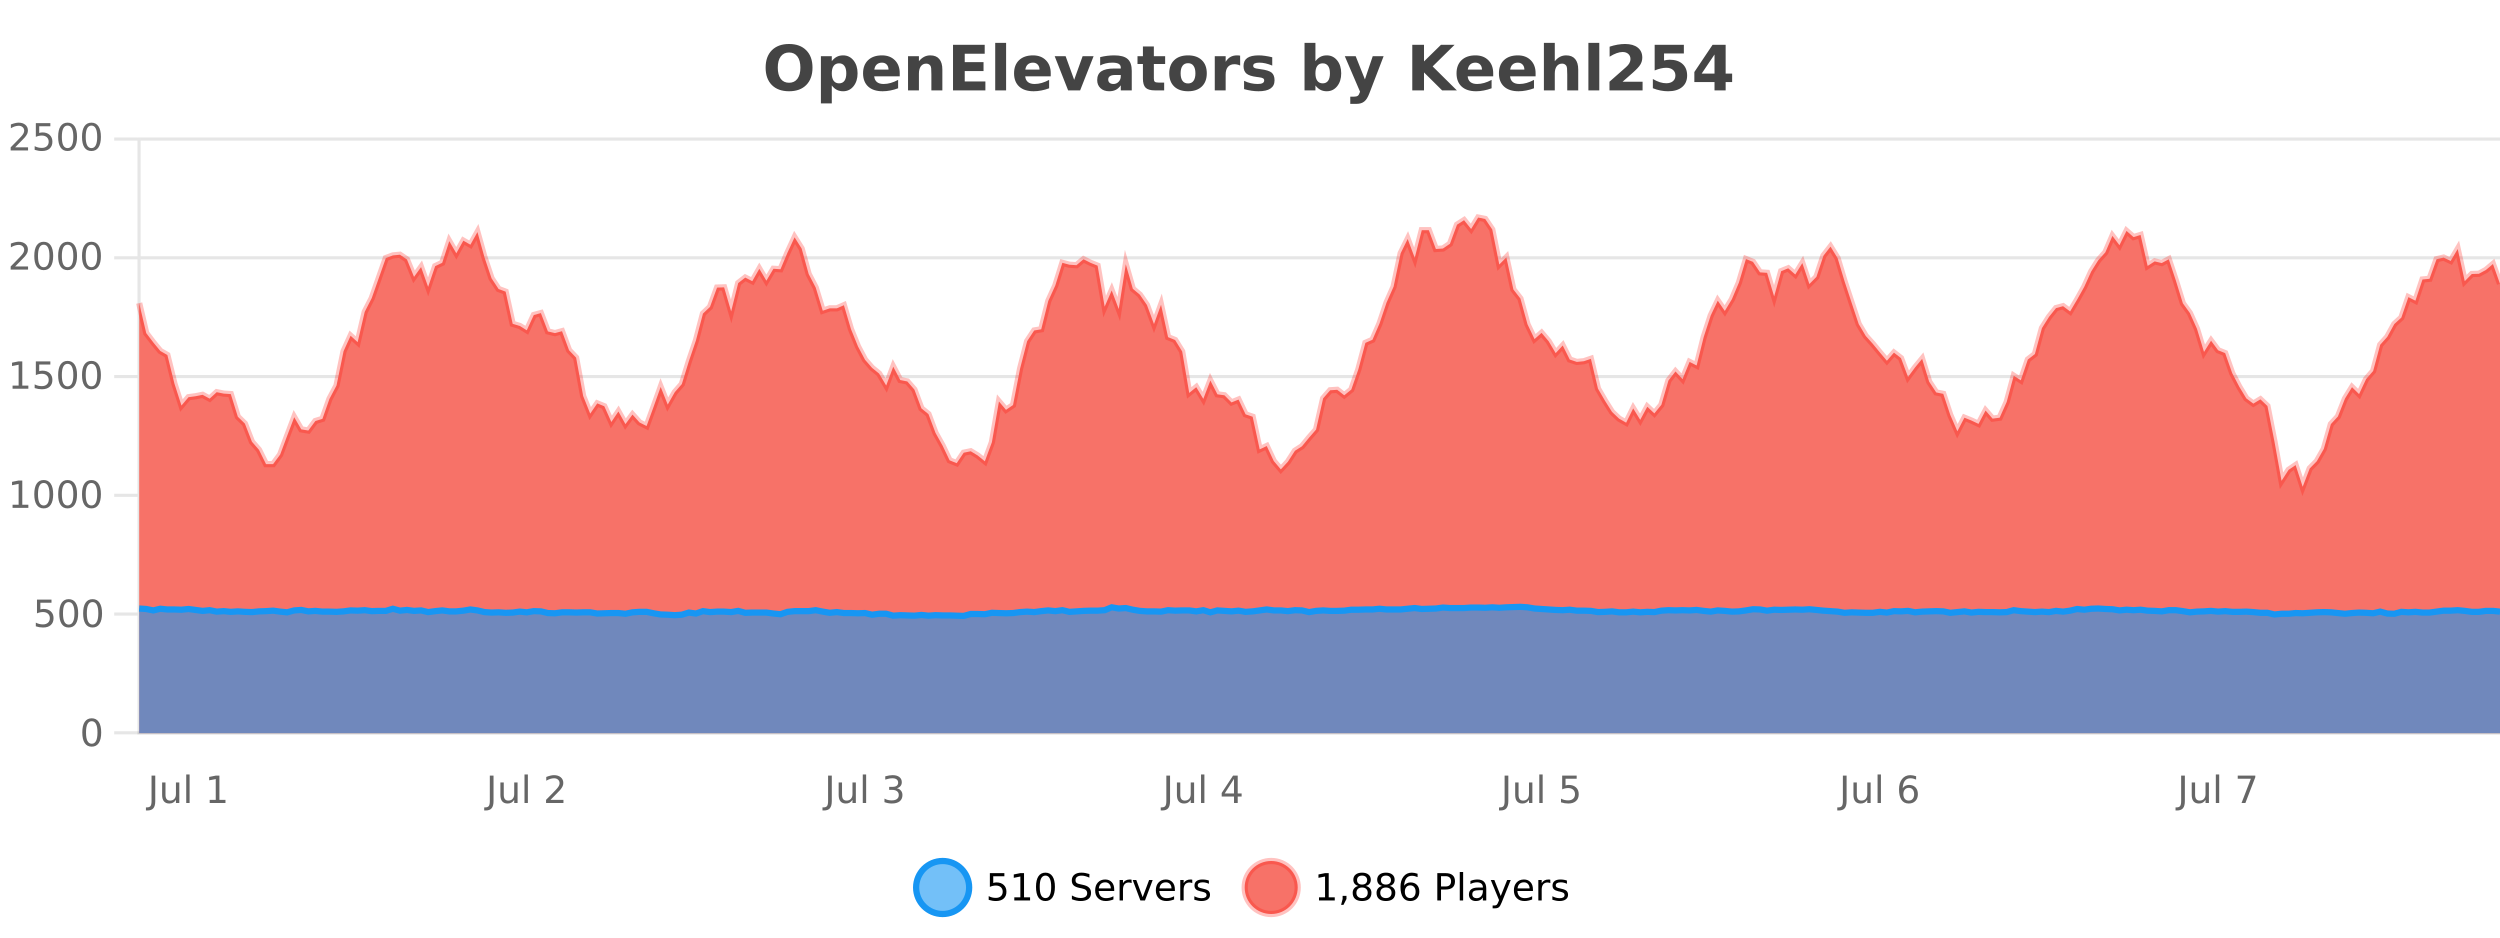<?xml version="1.0" encoding="UTF-8"?>
<svg xmlns="http://www.w3.org/2000/svg" xmlns:xlink="http://www.w3.org/1999/xlink" width="800pt" height="300pt" viewBox="0 0 800 300" version="1.1">
<defs>
<clipPath id="clip1">
  <path d="M 264 263 L 339 263 L 339 300 L 264 300 Z M 264 263 "/>
</clipPath>
<clipPath id="clip2">
  <path d="M 370 263 L 444 263 L 444 300 L 370 300 Z M 370 263 "/>
</clipPath>
<clipPath id="clip3">
  <path d="M 44.539 69 L 800 69 L 800 234.602 L 44.539 234.602 Z M 44.539 69 "/>
</clipPath>
<clipPath id="clip4">
  <path d="M 43.539 43 L 800 43 L 800 185 L 43.539 185 Z M 43.539 43 "/>
</clipPath>
<clipPath id="clip5">
  <path d="M 44.539 194 L 800 194 L 800 234.602 L 44.539 234.602 Z M 44.539 194 "/>
</clipPath>
<clipPath id="clip6">
  <path d="M 43.539 165 L 800 165 L 800 226 L 43.539 226 Z M 43.539 165 "/>
</clipPath>
</defs>
<g id="surface2525121">
<rect x="0" y="0" width="800" height="300" style="fill:rgb(100%,100%,100%);fill-opacity:1;stroke:none;"/>
<path style="fill:none;stroke-width:1;stroke-linecap:butt;stroke-linejoin:miter;stroke:rgb(0%,0%,0%);stroke-opacity:0.098;stroke-miterlimit:10;" d="M 45 234.5 L 800 234.5 "/>
<path style="fill:none;stroke-width:1;stroke-linecap:butt;stroke-linejoin:miter;stroke:rgb(0%,0%,0%);stroke-opacity:0.098;stroke-miterlimit:10;" d="M 36.539 234.5 L 44 234.5 "/>
<path style="fill:none;stroke-width:1;stroke-linecap:butt;stroke-linejoin:miter;stroke:rgb(0%,0%,0%);stroke-opacity:0.098;stroke-miterlimit:10;" d="M 45 196.5 L 800 196.5 "/>
<path style="fill:none;stroke-width:1;stroke-linecap:butt;stroke-linejoin:miter;stroke:rgb(0%,0%,0%);stroke-opacity:0.098;stroke-miterlimit:10;" d="M 36.539 196.5 L 44 196.5 "/>
<path style="fill:none;stroke-width:1;stroke-linecap:butt;stroke-linejoin:miter;stroke:rgb(0%,0%,0%);stroke-opacity:0.098;stroke-miterlimit:10;" d="M 45 158.5 L 800 158.5 "/>
<path style="fill:none;stroke-width:1;stroke-linecap:butt;stroke-linejoin:miter;stroke:rgb(0%,0%,0%);stroke-opacity:0.098;stroke-miterlimit:10;" d="M 36.539 158.5 L 44 158.5 "/>
<path style="fill:none;stroke-width:1;stroke-linecap:butt;stroke-linejoin:miter;stroke:rgb(0%,0%,0%);stroke-opacity:0.098;stroke-miterlimit:10;" d="M 45 120.5 L 800 120.5 "/>
<path style="fill:none;stroke-width:1;stroke-linecap:butt;stroke-linejoin:miter;stroke:rgb(0%,0%,0%);stroke-opacity:0.098;stroke-miterlimit:10;" d="M 36.539 120.5 L 44 120.5 "/>
<path style="fill:none;stroke-width:1;stroke-linecap:butt;stroke-linejoin:miter;stroke:rgb(0%,0%,0%);stroke-opacity:0.098;stroke-miterlimit:10;" d="M 45 82.5 L 800 82.5 "/>
<path style="fill:none;stroke-width:1;stroke-linecap:butt;stroke-linejoin:miter;stroke:rgb(0%,0%,0%);stroke-opacity:0.098;stroke-miterlimit:10;" d="M 36.539 82.5 L 44 82.5 "/>
<path style="fill:none;stroke-width:1;stroke-linecap:butt;stroke-linejoin:miter;stroke:rgb(0%,0%,0%);stroke-opacity:0.098;stroke-miterlimit:10;" d="M 45 44.5 L 800 44.5 "/>
<path style="fill:none;stroke-width:1;stroke-linecap:butt;stroke-linejoin:miter;stroke:rgb(0%,0%,0%);stroke-opacity:0.098;stroke-miterlimit:10;" d="M 36.539 44.5 L 44 44.5 "/>
<path style=" stroke:none;fill-rule:nonzero;fill:rgb(9.02%,58.824%,95.294%);fill-opacity:0.6;" d="M 310.129 284 C 310.129 288.688 306.328 292.484 301.645 292.484 C 296.957 292.484 293.16 288.688 293.16 284 C 293.16 279.312 296.957 275.516 301.645 275.516 C 306.328 275.516 310.129 279.312 310.129 284 Z M 310.129 284 "/>
<g clip-path="url(#clip1)" clip-rule="nonzero">
<path style="fill:none;stroke-width:2;stroke-linecap:butt;stroke-linejoin:miter;stroke:rgb(9.02%,58.824%,95.294%);stroke-opacity:1;stroke-miterlimit:10;" d="M 310.129 284 C 310.129 288.688 306.328 292.484 301.645 292.484 C 296.957 292.484 293.16 288.688 293.16 284 C 293.16 279.312 296.957 275.516 301.645 275.516 C 306.328 275.516 310.129 279.312 310.129 284 Z M 310.129 284 "/>
</g>
<path style=" stroke:none;fill-rule:nonzero;fill:rgb(0%,0%,0%);fill-opacity:1;" d="M 316.758 279.406 L 321.398 279.406 L 321.398 280.406 L 317.836 280.406 L 317.836 282.547 C 318.012 282.484 318.184 282.445 318.352 282.422 C 318.527 282.391 318.699 282.375 318.867 282.375 C 319.844 282.375 320.621 282.648 321.195 283.188 C 321.766 283.719 322.055 284.438 322.055 285.344 C 322.055 286.293 321.758 287.027 321.164 287.547 C 320.578 288.07 319.758 288.328 318.695 288.328 C 318.32 288.328 317.938 288.297 317.555 288.234 C 317.18 288.172 316.789 288.078 316.383 287.953 L 316.383 286.766 C 316.734 286.953 317.102 287.094 317.477 287.188 C 317.852 287.281 318.246 287.328 318.664 287.328 C 319.34 287.328 319.875 287.152 320.273 286.797 C 320.668 286.445 320.867 285.961 320.867 285.344 C 320.867 284.742 320.668 284.262 320.273 283.906 C 319.875 283.555 319.34 283.375 318.664 283.375 C 318.352 283.375 318.031 283.414 317.711 283.484 C 317.398 283.547 317.078 283.652 316.758 283.797 Z M 324.578 287.156 L 326.516 287.156 L 326.516 280.484 L 324.406 280.906 L 324.406 279.828 L 326.5 279.406 L 327.688 279.406 L 327.688 287.156 L 329.625 287.156 L 329.625 288.156 L 324.578 288.156 Z M 334.539 280.188 C 333.934 280.188 333.477 280.492 333.164 281.094 C 332.859 281.688 332.711 282.59 332.711 283.797 C 332.711 284.996 332.859 285.898 333.164 286.5 C 333.477 287.094 333.934 287.391 334.539 287.391 C 335.152 287.391 335.609 287.094 335.914 286.5 C 336.227 285.898 336.383 284.996 336.383 283.797 C 336.383 282.59 336.227 281.688 335.914 281.094 C 335.609 280.492 335.152 280.188 334.539 280.188 Z M 334.539 279.25 C 335.516 279.25 336.266 279.641 336.789 280.422 C 337.309 281.195 337.57 282.32 337.57 283.797 C 337.57 285.266 337.309 286.391 336.789 287.172 C 336.266 287.945 335.516 288.328 334.539 288.328 C 333.559 288.328 332.809 287.945 332.289 287.172 C 331.777 286.391 331.523 285.266 331.523 283.797 C 331.523 282.32 331.777 281.195 332.289 280.422 C 332.809 279.641 333.559 279.25 334.539 279.25 Z M 348.602 279.688 L 348.602 280.844 C 348.152 280.637 347.727 280.48 347.32 280.375 C 346.922 280.262 346.543 280.203 346.18 280.203 C 345.531 280.203 345.031 280.328 344.68 280.578 C 344.336 280.828 344.164 281.188 344.164 281.656 C 344.164 282.043 344.277 282.336 344.508 282.531 C 344.734 282.73 345.18 282.887 345.836 283 L 346.539 283.156 C 347.422 283.324 348.074 283.621 348.492 284.047 C 348.918 284.465 349.133 285.027 349.133 285.734 C 349.133 286.59 348.844 287.234 348.273 287.672 C 347.711 288.109 346.875 288.328 345.773 288.328 C 345.367 288.328 344.93 288.281 344.461 288.188 C 343.992 288.094 343.508 287.953 343.008 287.766 L 343.008 286.547 C 343.484 286.82 343.953 287.023 344.414 287.156 C 344.883 287.293 345.336 287.359 345.773 287.359 C 346.449 287.359 346.969 287.23 347.336 286.969 C 347.711 286.699 347.898 286.32 347.898 285.828 C 347.898 285.402 347.762 285.07 347.492 284.828 C 347.23 284.578 346.797 284.398 346.195 284.281 L 345.477 284.141 C 344.59 283.965 343.949 283.688 343.555 283.312 C 343.168 282.938 342.977 282.418 342.977 281.75 C 342.977 280.969 343.246 280.359 343.789 279.922 C 344.328 279.477 345.078 279.25 346.039 279.25 C 346.453 279.25 346.871 279.289 347.289 279.359 C 347.715 279.434 348.152 279.543 348.602 279.688 Z M 356.547 284.609 L 356.547 285.125 L 351.578 285.125 C 351.629 285.875 351.852 286.445 352.25 286.828 C 352.656 287.215 353.211 287.406 353.922 287.406 C 354.336 287.406 354.738 287.359 355.125 287.266 C 355.52 287.164 355.91 287.008 356.297 286.797 L 356.297 287.828 C 355.898 287.984 355.5 288.105 355.094 288.188 C 354.688 288.281 354.273 288.328 353.859 288.328 C 352.816 288.328 351.988 288.027 351.375 287.422 C 350.758 286.809 350.453 285.98 350.453 284.938 C 350.453 283.867 350.742 283.016 351.328 282.391 C 351.91 281.758 352.691 281.438 353.672 281.438 C 354.555 281.438 355.254 281.727 355.766 282.297 C 356.285 282.859 356.547 283.633 356.547 284.609 Z M 355.469 284.281 C 355.457 283.699 355.289 283.23 354.969 282.875 C 354.645 282.523 354.219 282.344 353.688 282.344 C 353.082 282.344 352.598 282.516 352.234 282.859 C 351.879 283.203 351.676 283.684 351.625 284.297 Z M 362.117 282.594 C 361.992 282.531 361.855 282.484 361.711 282.453 C 361.574 282.414 361.418 282.391 361.242 282.391 C 360.637 282.391 360.168 282.59 359.836 282.984 C 359.512 283.383 359.352 283.953 359.352 284.703 L 359.352 288.156 L 358.273 288.156 L 358.273 281.594 L 359.352 281.594 L 359.352 282.609 C 359.578 282.215 359.875 281.922 360.242 281.734 C 360.605 281.539 361.047 281.438 361.57 281.438 C 361.641 281.438 361.719 281.445 361.805 281.453 C 361.898 281.465 361.996 281.48 362.102 281.5 Z M 362.469 281.594 L 363.609 281.594 L 365.656 287.094 L 367.719 281.594 L 368.859 281.594 L 366.391 288.156 L 364.922 288.156 Z M 375.961 284.609 L 375.961 285.125 L 370.992 285.125 C 371.043 285.875 371.266 286.445 371.664 286.828 C 372.07 287.215 372.625 287.406 373.336 287.406 C 373.75 287.406 374.152 287.359 374.539 287.266 C 374.934 287.164 375.324 287.008 375.711 286.797 L 375.711 287.828 C 375.312 287.984 374.914 288.105 374.508 288.188 C 374.102 288.281 373.688 288.328 373.273 288.328 C 372.23 288.328 371.402 288.027 370.789 287.422 C 370.172 286.809 369.867 285.98 369.867 284.938 C 369.867 283.867 370.156 283.016 370.742 282.391 C 371.324 281.758 372.105 281.438 373.086 281.438 C 373.969 281.438 374.668 281.727 375.18 282.297 C 375.699 282.859 375.961 283.633 375.961 284.609 Z M 374.883 284.281 C 374.871 283.699 374.703 283.23 374.383 282.875 C 374.059 282.523 373.633 282.344 373.102 282.344 C 372.496 282.344 372.012 282.516 371.648 282.859 C 371.293 283.203 371.09 283.684 371.039 284.297 Z M 381.531 282.594 C 381.406 282.531 381.27 282.484 381.125 282.453 C 380.988 282.414 380.832 282.391 380.656 282.391 C 380.051 282.391 379.582 282.59 379.25 282.984 C 378.926 283.383 378.766 283.953 378.766 284.703 L 378.766 288.156 L 377.688 288.156 L 377.688 281.594 L 378.766 281.594 L 378.766 282.609 C 378.992 282.215 379.289 281.922 379.656 281.734 C 380.02 281.539 380.461 281.438 380.984 281.438 C 381.055 281.438 381.133 281.445 381.219 281.453 C 381.312 281.465 381.41 281.48 381.516 281.5 Z M 386.844 281.781 L 386.844 282.812 C 386.539 282.656 386.223 282.543 385.891 282.469 C 385.566 282.387 385.227 282.344 384.875 282.344 C 384.344 282.344 383.941 282.43 383.672 282.594 C 383.398 282.75 383.266 282.996 383.266 283.328 C 383.266 283.578 383.359 283.777 383.547 283.922 C 383.742 284.059 384.133 284.188 384.719 284.312 L 385.078 284.406 C 385.848 284.562 386.395 284.793 386.719 285.094 C 387.039 285.398 387.203 285.812 387.203 286.344 C 387.203 286.961 386.957 287.445 386.469 287.797 C 385.988 288.152 385.328 288.328 384.484 288.328 C 384.129 288.328 383.758 288.289 383.375 288.219 C 383 288.156 382.602 288.059 382.188 287.922 L 382.188 286.797 C 382.582 287.008 382.973 287.164 383.359 287.266 C 383.742 287.371 384.129 287.422 384.516 287.422 C 385.016 287.422 385.398 287.34 385.672 287.172 C 385.953 286.996 386.094 286.746 386.094 286.422 C 386.094 286.133 385.992 285.906 385.797 285.75 C 385.598 285.594 385.164 285.445 384.5 285.297 L 384.125 285.219 C 383.457 285.074 382.973 284.855 382.672 284.562 C 382.379 284.273 382.234 283.875 382.234 283.375 C 382.234 282.75 382.453 282.273 382.891 281.938 C 383.328 281.605 383.945 281.438 384.75 281.438 C 385.145 281.438 385.52 281.469 385.875 281.531 C 386.227 281.586 386.551 281.668 386.844 281.781 Z M 311.645 277.016 "/>
<path style=" stroke:none;fill-rule:nonzero;fill:rgb(96.863%,44.706%,40.784%);fill-opacity:1;" d="M 415.266 284 C 415.266 288.688 411.465 292.484 406.781 292.484 C 402.094 292.484 398.297 288.688 398.297 284 C 398.297 279.312 402.094 275.516 406.781 275.516 C 411.465 275.516 415.266 279.312 415.266 284 Z M 415.266 284 "/>
<g clip-path="url(#clip2)" clip-rule="nonzero">
<path style="fill:none;stroke-width:2;stroke-linecap:butt;stroke-linejoin:miter;stroke:rgb(100%,4.706%,0%);stroke-opacity:0.247;stroke-miterlimit:10;" d="M 415.266 284 C 415.266 288.688 411.465 292.484 406.781 292.484 C 402.094 292.484 398.297 288.688 398.297 284 C 398.297 279.312 402.094 275.516 406.781 275.516 C 411.465 275.516 415.266 279.312 415.266 284 Z M 415.266 284 "/>
</g>
<path style=" stroke:none;fill-rule:nonzero;fill:rgb(0%,0%,0%);fill-opacity:1;" d="M 422.078 287.156 L 424.016 287.156 L 424.016 280.484 L 421.906 280.906 L 421.906 279.828 L 424 279.406 L 425.188 279.406 L 425.188 287.156 L 427.125 287.156 L 427.125 288.156 L 422.078 288.156 Z M 429.637 286.672 L 430.871 286.672 L 430.871 287.672 L 429.918 289.547 L 429.152 289.547 L 429.637 287.672 Z M 435.859 284 C 435.297 284 434.852 284.152 434.531 284.453 C 434.207 284.758 434.047 285.168 434.047 285.688 C 434.047 286.219 434.207 286.637 434.531 286.938 C 434.852 287.242 435.297 287.391 435.859 287.391 C 436.422 287.391 436.863 287.242 437.188 286.938 C 437.508 286.637 437.672 286.219 437.672 285.688 C 437.672 285.168 437.508 284.758 437.188 284.453 C 436.875 284.152 436.43 284 435.859 284 Z M 434.672 283.5 C 434.172 283.375 433.773 283.141 433.484 282.797 C 433.203 282.445 433.062 282.016 433.062 281.516 C 433.062 280.82 433.312 280.266 433.812 279.859 C 434.312 279.453 434.992 279.25 435.859 279.25 C 436.734 279.25 437.414 279.453 437.906 279.859 C 438.406 280.266 438.656 280.82 438.656 281.516 C 438.656 282.016 438.516 282.445 438.234 282.797 C 437.953 283.141 437.555 283.375 437.047 283.5 C 437.617 283.637 438.062 283.898 438.375 284.281 C 438.695 284.668 438.859 285.137 438.859 285.688 C 438.859 286.543 438.598 287.199 438.078 287.656 C 437.566 288.105 436.828 288.328 435.859 288.328 C 434.898 288.328 434.16 288.105 433.641 287.656 C 433.117 287.199 432.859 286.543 432.859 285.688 C 432.859 285.137 433.02 284.668 433.344 284.281 C 433.664 283.898 434.109 283.637 434.672 283.5 Z M 434.25 281.625 C 434.25 282.086 434.391 282.438 434.672 282.688 C 434.953 282.938 435.348 283.062 435.859 283.062 C 436.367 283.062 436.766 282.938 437.047 282.688 C 437.336 282.438 437.484 282.086 437.484 281.625 C 437.484 281.18 437.336 280.828 437.047 280.578 C 436.766 280.32 436.367 280.188 435.859 280.188 C 435.348 280.188 434.953 280.32 434.672 280.578 C 434.391 280.828 434.25 281.18 434.25 281.625 Z M 443.492 284 C 442.93 284 442.484 284.152 442.164 284.453 C 441.84 284.758 441.68 285.168 441.68 285.688 C 441.68 286.219 441.84 286.637 442.164 286.938 C 442.484 287.242 442.93 287.391 443.492 287.391 C 444.055 287.391 444.496 287.242 444.82 286.938 C 445.141 286.637 445.305 286.219 445.305 285.688 C 445.305 285.168 445.141 284.758 444.82 284.453 C 444.508 284.152 444.062 284 443.492 284 Z M 442.305 283.5 C 441.805 283.375 441.406 283.141 441.117 282.797 C 440.836 282.445 440.695 282.016 440.695 281.516 C 440.695 280.82 440.945 280.266 441.445 279.859 C 441.945 279.453 442.625 279.25 443.492 279.25 C 444.367 279.25 445.047 279.453 445.539 279.859 C 446.039 280.266 446.289 280.82 446.289 281.516 C 446.289 282.016 446.148 282.445 445.867 282.797 C 445.586 283.141 445.188 283.375 444.68 283.5 C 445.25 283.637 445.695 283.898 446.008 284.281 C 446.328 284.668 446.492 285.137 446.492 285.688 C 446.492 286.543 446.23 287.199 445.711 287.656 C 445.199 288.105 444.461 288.328 443.492 288.328 C 442.531 288.328 441.793 288.105 441.273 287.656 C 440.75 287.199 440.492 286.543 440.492 285.688 C 440.492 285.137 440.652 284.668 440.977 284.281 C 441.297 283.898 441.742 283.637 442.305 283.5 Z M 441.883 281.625 C 441.883 282.086 442.023 282.438 442.305 282.688 C 442.586 282.938 442.98 283.062 443.492 283.062 C 444 283.062 444.398 282.938 444.68 282.688 C 444.969 282.438 445.117 282.086 445.117 281.625 C 445.117 281.18 444.969 280.828 444.68 280.578 C 444.398 280.32 444 280.188 443.492 280.188 C 442.98 280.188 442.586 280.32 442.305 280.578 C 442.023 280.828 441.883 281.18 441.883 281.625 Z M 451.281 283.312 C 450.75 283.312 450.328 283.496 450.016 283.859 C 449.703 284.227 449.547 284.719 449.547 285.344 C 449.547 285.98 449.703 286.48 450.016 286.844 C 450.328 287.211 450.75 287.391 451.281 287.391 C 451.812 287.391 452.227 287.211 452.531 286.844 C 452.844 286.48 453 285.98 453 285.344 C 453 284.719 452.844 284.227 452.531 283.859 C 452.227 283.496 451.812 283.312 451.281 283.312 Z M 453.625 279.594 L 453.625 280.672 C 453.32 280.539 453.02 280.434 452.719 280.359 C 452.414 280.289 452.117 280.25 451.828 280.25 C 451.047 280.25 450.445 280.516 450.031 281.047 C 449.625 281.57 449.391 282.359 449.328 283.422 C 449.555 283.09 449.844 282.836 450.188 282.656 C 450.539 282.469 450.926 282.375 451.344 282.375 C 452.219 282.375 452.91 282.641 453.422 283.172 C 453.93 283.703 454.188 284.43 454.188 285.344 C 454.188 286.25 453.922 286.977 453.391 287.516 C 452.859 288.059 452.156 288.328 451.281 288.328 C 450.258 288.328 449.484 287.945 448.953 287.172 C 448.422 286.391 448.156 285.266 448.156 283.797 C 448.156 282.414 448.484 281.309 449.141 280.484 C 449.797 279.664 450.676 279.25 451.781 279.25 C 452.07 279.25 452.367 279.281 452.672 279.344 C 452.973 279.398 453.289 279.48 453.625 279.594 Z M 461.125 280.375 L 461.125 283.672 L 462.609 283.672 C 463.16 283.672 463.586 283.531 463.891 283.25 C 464.191 282.961 464.344 282.547 464.344 282.016 C 464.344 281.496 464.191 281.094 463.891 280.812 C 463.586 280.523 463.16 280.375 462.609 280.375 Z M 459.938 279.406 L 462.609 279.406 C 463.598 279.406 464.344 279.633 464.844 280.078 C 465.344 280.516 465.594 281.164 465.594 282.016 C 465.594 282.883 465.344 283.539 464.844 283.984 C 464.344 284.422 463.598 284.641 462.609 284.641 L 461.125 284.641 L 461.125 288.156 L 459.938 288.156 Z M 467.125 279.031 L 468.203 279.031 L 468.203 288.156 L 467.125 288.156 Z M 473.445 284.859 C 472.578 284.859 471.977 284.961 471.633 285.156 C 471.297 285.355 471.133 285.695 471.133 286.172 C 471.133 286.559 471.258 286.867 471.508 287.094 C 471.766 287.312 472.109 287.422 472.539 287.422 C 473.141 287.422 473.621 287.215 473.977 286.797 C 474.34 286.371 474.523 285.805 474.523 285.094 L 474.523 284.859 Z M 475.602 284.406 L 475.602 288.156 L 474.523 288.156 L 474.523 287.156 C 474.273 287.555 473.965 287.852 473.602 288.047 C 473.234 288.234 472.789 288.328 472.258 288.328 C 471.578 288.328 471.043 288.141 470.648 287.766 C 470.25 287.383 470.055 286.875 470.055 286.25 C 470.055 285.512 470.297 284.953 470.789 284.578 C 471.289 284.203 472.027 284.016 473.008 284.016 L 474.523 284.016 L 474.523 283.906 C 474.523 283.406 474.355 283.023 474.023 282.75 C 473.699 282.48 473.246 282.344 472.664 282.344 C 472.289 282.344 471.918 282.391 471.555 282.484 C 471.199 282.578 470.859 282.715 470.539 282.891 L 470.539 281.891 C 470.934 281.734 471.312 281.621 471.68 281.547 C 472.055 281.477 472.418 281.438 472.773 281.438 C 473.719 281.438 474.43 281.684 474.898 282.172 C 475.367 282.664 475.602 283.406 475.602 284.406 Z M 480.547 288.766 C 480.242 289.547 479.945 290.055 479.656 290.297 C 479.363 290.535 478.977 290.656 478.5 290.656 L 477.641 290.656 L 477.641 289.75 L 478.266 289.75 C 478.566 289.75 478.797 289.676 478.953 289.531 C 479.117 289.395 479.301 289.066 479.5 288.547 L 479.703 288.047 L 477.047 281.594 L 478.188 281.594 L 480.234 286.719 L 482.297 281.594 L 483.438 281.594 Z M 490.539 284.609 L 490.539 285.125 L 485.57 285.125 C 485.621 285.875 485.844 286.445 486.242 286.828 C 486.648 287.215 487.203 287.406 487.914 287.406 C 488.328 287.406 488.73 287.359 489.117 287.266 C 489.512 287.164 489.902 287.008 490.289 286.797 L 490.289 287.828 C 489.891 287.984 489.492 288.105 489.086 288.188 C 488.68 288.281 488.266 288.328 487.852 288.328 C 486.809 288.328 485.98 288.027 485.367 287.422 C 484.75 286.809 484.445 285.98 484.445 284.938 C 484.445 283.867 484.734 283.016 485.32 282.391 C 485.902 281.758 486.684 281.438 487.664 281.438 C 488.547 281.438 489.246 281.727 489.758 282.297 C 490.277 282.859 490.539 283.633 490.539 284.609 Z M 489.461 284.281 C 489.449 283.699 489.281 283.23 488.961 282.875 C 488.637 282.523 488.211 282.344 487.68 282.344 C 487.074 282.344 486.59 282.516 486.227 282.859 C 485.871 283.203 485.668 283.684 485.617 284.297 Z M 496.109 282.594 C 495.984 282.531 495.848 282.484 495.703 282.453 C 495.566 282.414 495.41 282.391 495.234 282.391 C 494.629 282.391 494.16 282.59 493.828 282.984 C 493.504 283.383 493.344 283.953 493.344 284.703 L 493.344 288.156 L 492.266 288.156 L 492.266 281.594 L 493.344 281.594 L 493.344 282.609 C 493.57 282.215 493.867 281.922 494.234 281.734 C 494.598 281.539 495.039 281.438 495.562 281.438 C 495.633 281.438 495.711 281.445 495.797 281.453 C 495.891 281.465 495.988 281.48 496.094 281.5 Z M 501.418 281.781 L 501.418 282.812 C 501.113 282.656 500.797 282.543 500.465 282.469 C 500.141 282.387 499.801 282.344 499.449 282.344 C 498.918 282.344 498.516 282.43 498.246 282.594 C 497.973 282.75 497.84 282.996 497.84 283.328 C 497.84 283.578 497.934 283.777 498.121 283.922 C 498.316 284.059 498.707 284.188 499.293 284.312 L 499.652 284.406 C 500.422 284.562 500.969 284.793 501.293 285.094 C 501.613 285.398 501.777 285.812 501.777 286.344 C 501.777 286.961 501.531 287.445 501.043 287.797 C 500.562 288.152 499.902 288.328 499.059 288.328 C 498.703 288.328 498.332 288.289 497.949 288.219 C 497.574 288.156 497.176 288.059 496.762 287.922 L 496.762 286.797 C 497.156 287.008 497.547 287.164 497.934 287.266 C 498.316 287.371 498.703 287.422 499.09 287.422 C 499.59 287.422 499.973 287.34 500.246 287.172 C 500.527 286.996 500.668 286.746 500.668 286.422 C 500.668 286.133 500.566 285.906 500.371 285.75 C 500.172 285.594 499.738 285.445 499.074 285.297 L 498.699 285.219 C 498.031 285.074 497.547 284.855 497.246 284.562 C 496.953 284.273 496.809 283.875 496.809 283.375 C 496.809 282.75 497.027 282.273 497.465 281.938 C 497.902 281.605 498.52 281.438 499.324 281.438 C 499.719 281.438 500.094 281.469 500.449 281.531 C 500.801 281.586 501.125 281.668 501.418 281.781 Z M 416.781 277.016 "/>
<path style=" stroke:none;fill-rule:nonzero;fill:rgb(26.667%,26.667%,26.667%);fill-opacity:1;" d="M 252.5 16.797 C 251.352 16.797 250.461 17.227 249.828 18.078 C 249.203 18.922 248.891 20.109 248.891 21.641 C 248.891 23.172 249.203 24.367 249.828 25.219 C 250.461 26.062 251.352 26.484 252.5 26.484 C 253.645 26.484 254.535 26.062 255.172 25.219 C 255.805 24.367 256.125 23.172 256.125 21.641 C 256.125 20.109 255.805 18.922 255.172 18.078 C 254.535 17.227 253.645 16.797 252.5 16.797 Z M 252.5 14.078 C 254.844 14.078 256.676 14.75 258 16.094 C 259.332 17.43 260 19.277 260 21.641 C 260 24.008 259.332 25.859 258 27.203 C 256.676 28.539 254.844 29.203 252.5 29.203 C 250.156 29.203 248.316 28.539 246.984 27.203 C 245.66 25.859 245 24.008 245 21.641 C 245 19.277 245.66 17.43 246.984 16.094 C 248.316 14.75 250.156 14.078 252.5 14.078 Z M 266.172 27.344 L 266.172 33.078 L 262.688 33.078 L 262.688 17.984 L 266.172 17.984 L 266.172 19.578 C 266.66 18.945 267.195 18.477 267.781 18.172 C 268.363 17.871 269.035 17.719 269.797 17.719 C 271.148 17.719 272.258 18.258 273.125 19.328 C 273.988 20.402 274.422 21.781 274.422 23.469 C 274.422 25.148 273.988 26.523 273.125 27.594 C 272.258 28.668 271.148 29.203 269.797 29.203 C 269.035 29.203 268.363 29.051 267.781 28.75 C 267.195 28.449 266.66 27.98 266.172 27.344 Z M 268.5 20.266 C 267.75 20.266 267.172 20.543 266.766 21.094 C 266.367 21.637 266.172 22.43 266.172 23.469 C 266.172 24.5 266.367 25.293 266.766 25.844 C 267.172 26.398 267.75 26.672 268.5 26.672 C 269.25 26.672 269.82 26.402 270.219 25.859 C 270.613 25.309 270.812 24.512 270.812 23.469 C 270.812 22.43 270.613 21.637 270.219 21.094 C 269.82 20.543 269.25 20.266 268.5 20.266 Z M 287.914 23.422 L 287.914 24.422 L 279.742 24.422 C 279.824 25.246 280.121 25.859 280.633 26.266 C 281.141 26.672 281.852 26.875 282.758 26.875 C 283.496 26.875 284.25 26.766 285.023 26.547 C 285.793 26.328 286.586 26 287.398 25.562 L 287.398 28.25 C 286.574 28.562 285.746 28.797 284.914 28.953 C 284.09 29.117 283.266 29.203 282.445 29.203 C 280.465 29.203 278.922 28.703 277.82 27.703 C 276.727 26.695 276.18 25.281 276.18 23.469 C 276.18 21.68 276.715 20.273 277.789 19.25 C 278.871 18.23 280.355 17.719 282.242 17.719 C 283.961 17.719 285.336 18.242 286.367 19.281 C 287.398 20.312 287.914 21.695 287.914 23.422 Z M 284.32 22.266 C 284.32 21.602 284.125 21.062 283.742 20.656 C 283.355 20.25 282.852 20.047 282.227 20.047 C 281.547 20.047 280.996 20.242 280.57 20.625 C 280.152 21 279.891 21.547 279.789 22.266 Z M 301.555 22.266 L 301.555 28.922 L 298.039 28.922 L 298.039 23.828 C 298.039 22.883 298.016 22.23 297.977 21.875 C 297.934 21.512 297.859 21.246 297.758 21.078 C 297.621 20.852 297.434 20.672 297.195 20.547 C 296.965 20.422 296.699 20.359 296.398 20.359 C 295.668 20.359 295.094 20.641 294.68 21.203 C 294.262 21.766 294.055 22.547 294.055 23.547 L 294.055 28.922 L 290.57 28.922 L 290.57 17.984 L 294.055 17.984 L 294.055 19.578 C 294.586 18.945 295.148 18.477 295.742 18.172 C 296.336 17.871 296.984 17.719 297.695 17.719 C 298.965 17.719 299.922 18.109 300.57 18.891 C 301.227 19.664 301.555 20.789 301.555 22.266 Z M 304.965 14.344 L 315.105 14.344 L 315.105 17.188 L 308.715 17.188 L 308.715 19.891 L 314.73 19.891 L 314.73 22.734 L 308.715 22.734 L 308.715 26.078 L 315.324 26.078 L 315.324 28.922 L 304.965 28.922 Z M 318.469 13.719 L 321.953 13.719 L 321.953 28.922 L 318.469 28.922 Z M 336.234 23.422 L 336.234 24.422 L 328.062 24.422 C 328.145 25.246 328.441 25.859 328.953 26.266 C 329.461 26.672 330.172 26.875 331.078 26.875 C 331.816 26.875 332.57 26.766 333.344 26.547 C 334.113 26.328 334.906 26 335.719 25.562 L 335.719 28.25 C 334.895 28.562 334.066 28.797 333.234 28.953 C 332.41 29.117 331.586 29.203 330.766 29.203 C 328.785 29.203 327.242 28.703 326.141 27.703 C 325.047 26.695 324.5 25.281 324.5 23.469 C 324.5 21.68 325.035 20.273 326.109 19.25 C 327.191 18.23 328.676 17.719 330.562 17.719 C 332.281 17.719 333.656 18.242 334.688 19.281 C 335.719 20.312 336.234 21.695 336.234 23.422 Z M 332.641 22.266 C 332.641 21.602 332.445 21.062 332.062 20.656 C 331.676 20.25 331.172 20.047 330.547 20.047 C 329.867 20.047 329.316 20.242 328.891 20.625 C 328.473 21 328.211 21.547 328.109 22.266 Z M 337.5 17.984 L 341 17.984 L 343.734 25.547 L 346.438 17.984 L 349.953 17.984 L 345.641 28.922 L 341.797 28.922 Z M 356.82 24 C 356.09 24 355.543 24.125 355.18 24.375 C 354.812 24.617 354.633 24.98 354.633 25.469 C 354.633 25.906 354.777 26.25 355.07 26.5 C 355.371 26.75 355.781 26.875 356.305 26.875 C 356.961 26.875 357.512 26.641 357.961 26.172 C 358.418 25.703 358.648 25.117 358.648 24.406 L 358.648 24 Z M 362.164 22.688 L 362.164 28.922 L 358.648 28.922 L 358.648 27.297 C 358.18 27.965 357.648 28.449 357.055 28.75 C 356.469 29.051 355.758 29.203 354.914 29.203 C 353.789 29.203 352.871 28.875 352.164 28.219 C 351.453 27.555 351.102 26.695 351.102 25.641 C 351.102 24.359 351.539 23.422 352.414 22.828 C 353.297 22.227 354.688 21.922 356.586 21.922 L 358.648 21.922 L 358.648 21.641 C 358.648 21.09 358.43 20.688 357.992 20.438 C 357.555 20.18 356.871 20.047 355.945 20.047 C 355.195 20.047 354.496 20.125 353.852 20.281 C 353.203 20.43 352.605 20.648 352.055 20.938 L 352.055 18.281 C 352.805 18.094 353.555 17.953 354.305 17.859 C 355.062 17.766 355.824 17.719 356.586 17.719 C 358.555 17.719 359.977 18.109 360.852 18.891 C 361.727 19.664 362.164 20.93 362.164 22.688 Z M 369.234 14.875 L 369.234 17.984 L 372.844 17.984 L 372.844 20.484 L 369.234 20.484 L 369.234 25.125 C 369.234 25.637 369.332 25.98 369.531 26.156 C 369.738 26.336 370.141 26.422 370.734 26.422 L 372.531 26.422 L 372.531 28.922 L 369.531 28.922 C 368.156 28.922 367.176 28.637 366.594 28.062 C 366.02 27.48 365.734 26.5 365.734 25.125 L 365.734 20.484 L 364 20.484 L 364 17.984 L 365.734 17.984 L 365.734 14.875 Z M 380.188 20.219 C 379.406 20.219 378.812 20.5 378.406 21.062 C 378 21.617 377.797 22.418 377.797 23.469 C 377.797 24.512 378 25.312 378.406 25.875 C 378.812 26.43 379.406 26.703 380.188 26.703 C 380.945 26.703 381.523 26.43 381.922 25.875 C 382.328 25.312 382.531 24.512 382.531 23.469 C 382.531 22.418 382.328 21.617 381.922 21.062 C 381.523 20.5 380.945 20.219 380.188 20.219 Z M 380.188 17.719 C 382.062 17.719 383.523 18.23 384.578 19.25 C 385.641 20.262 386.172 21.668 386.172 23.469 C 386.172 25.262 385.641 26.668 384.578 27.688 C 383.523 28.699 382.062 29.203 380.188 29.203 C 378.289 29.203 376.812 28.699 375.75 27.688 C 374.688 26.668 374.156 25.262 374.156 23.469 C 374.156 21.668 374.688 20.262 375.75 19.25 C 376.812 18.23 378.289 17.719 380.188 17.719 Z M 396.852 20.969 C 396.539 20.824 396.23 20.719 395.93 20.656 C 395.625 20.586 395.324 20.547 395.023 20.547 C 394.117 20.547 393.418 20.836 392.93 21.406 C 392.449 21.98 392.211 22.805 392.211 23.875 L 392.211 28.922 L 388.727 28.922 L 388.727 17.984 L 392.211 17.984 L 392.211 19.781 C 392.656 19.062 393.172 18.543 393.758 18.219 C 394.34 17.887 395.039 17.719 395.852 17.719 C 395.977 17.719 396.105 17.727 396.242 17.734 C 396.375 17.746 396.574 17.766 396.836 17.797 Z M 407.117 18.328 L 407.117 20.984 C 406.375 20.672 405.656 20.438 404.961 20.281 C 404.262 20.125 403.602 20.047 402.977 20.047 C 402.32 20.047 401.828 20.133 401.508 20.297 C 401.184 20.465 401.023 20.719 401.023 21.062 C 401.023 21.344 401.141 21.559 401.383 21.703 C 401.633 21.852 402.07 21.961 402.695 22.031 L 403.32 22.125 C 405.109 22.355 406.312 22.73 406.93 23.25 C 407.543 23.773 407.852 24.59 407.852 25.703 C 407.852 26.871 407.418 27.746 406.555 28.328 C 405.699 28.914 404.422 29.203 402.727 29.203 C 401.996 29.203 401.246 29.145 400.477 29.031 C 399.703 28.918 398.914 28.746 398.102 28.516 L 398.102 25.859 C 398.797 26.203 399.512 26.461 400.242 26.625 C 400.969 26.793 401.715 26.875 402.477 26.875 C 403.164 26.875 403.68 26.781 404.023 26.594 C 404.367 26.406 404.539 26.125 404.539 25.75 C 404.539 25.438 404.418 25.211 404.18 25.062 C 403.938 24.906 403.465 24.789 402.758 24.703 L 402.148 24.625 C 400.586 24.43 399.492 24.07 398.867 23.547 C 398.242 23.016 397.93 22.215 397.93 21.141 C 397.93 19.984 398.324 19.125 399.117 18.562 C 399.918 18 401.137 17.719 402.773 17.719 C 403.418 17.719 404.094 17.773 404.805 17.875 C 405.512 17.969 406.281 18.121 407.117 18.328 Z M 423.266 26.672 C 424.016 26.672 424.586 26.402 424.984 25.859 C 425.379 25.309 425.578 24.512 425.578 23.469 C 425.578 22.43 425.379 21.637 424.984 21.094 C 424.586 20.543 424.016 20.266 423.266 20.266 C 422.516 20.266 421.938 20.543 421.531 21.094 C 421.133 21.637 420.938 22.43 420.938 23.469 C 420.938 24.5 421.133 25.293 421.531 25.844 C 421.938 26.398 422.516 26.672 423.266 26.672 Z M 420.938 19.578 C 421.426 18.945 421.961 18.477 422.547 18.172 C 423.129 17.871 423.801 17.719 424.562 17.719 C 425.914 17.719 427.023 18.258 427.891 19.328 C 428.754 20.402 429.188 21.781 429.188 23.469 C 429.188 25.148 428.754 26.523 427.891 27.594 C 427.023 28.668 425.914 29.203 424.562 29.203 C 423.801 29.203 423.129 29.051 422.547 28.75 C 421.961 28.449 421.426 27.98 420.938 27.344 L 420.938 28.922 L 417.453 28.922 L 417.453 13.719 L 420.938 13.719 Z M 430.336 17.984 L 433.82 17.984 L 436.773 25.406 L 439.273 17.984 L 442.758 17.984 L 438.164 29.953 C 437.703 31.172 437.164 32.02 436.539 32.5 C 435.922 32.988 435.117 33.234 434.117 33.234 L 432.086 33.234 L 432.086 30.938 L 433.18 30.938 C 433.773 30.938 434.203 30.844 434.477 30.656 C 434.746 30.469 434.953 30.129 435.102 29.641 L 435.211 29.344 Z M 451.93 14.344 L 455.68 14.344 L 455.68 19.656 L 461.102 14.344 L 465.461 14.344 L 458.445 21.25 L 466.195 28.922 L 461.477 28.922 L 455.68 23.172 L 455.68 28.922 L 451.93 28.922 Z M 477.824 23.422 L 477.824 24.422 L 469.652 24.422 C 469.734 25.246 470.031 25.859 470.543 26.266 C 471.051 26.672 471.762 26.875 472.668 26.875 C 473.406 26.875 474.16 26.766 474.934 26.547 C 475.703 26.328 476.496 26 477.309 25.562 L 477.309 28.25 C 476.484 28.562 475.656 28.797 474.824 28.953 C 474 29.117 473.176 29.203 472.355 29.203 C 470.375 29.203 468.832 28.703 467.73 27.703 C 466.637 26.695 466.09 25.281 466.09 23.469 C 466.09 21.68 466.625 20.273 467.699 19.25 C 468.781 18.23 470.266 17.719 472.152 17.719 C 473.871 17.719 475.246 18.242 476.277 19.281 C 477.309 20.312 477.824 21.695 477.824 23.422 Z M 474.23 22.266 C 474.23 21.602 474.035 21.062 473.652 20.656 C 473.266 20.25 472.762 20.047 472.137 20.047 C 471.457 20.047 470.906 20.242 470.48 20.625 C 470.062 21 469.801 21.547 469.699 22.266 Z M 491.391 23.422 L 491.391 24.422 L 483.219 24.422 C 483.301 25.246 483.598 25.859 484.109 26.266 C 484.617 26.672 485.328 26.875 486.234 26.875 C 486.973 26.875 487.727 26.766 488.5 26.547 C 489.27 26.328 490.062 26 490.875 25.562 L 490.875 28.25 C 490.051 28.562 489.223 28.797 488.391 28.953 C 487.566 29.117 486.742 29.203 485.922 29.203 C 483.941 29.203 482.398 28.703 481.297 27.703 C 480.203 26.695 479.656 25.281 479.656 23.469 C 479.656 21.68 480.191 20.273 481.266 19.25 C 482.348 18.23 483.832 17.719 485.719 17.719 C 487.438 17.719 488.812 18.242 489.844 19.281 C 490.875 20.312 491.391 21.695 491.391 23.422 Z M 487.797 22.266 C 487.797 21.602 487.602 21.062 487.219 20.656 C 486.832 20.25 486.328 20.047 485.703 20.047 C 485.023 20.047 484.473 20.242 484.047 20.625 C 483.629 21 483.367 21.547 483.266 22.266 Z M 505.031 22.266 L 505.031 28.922 L 501.516 28.922 L 501.516 23.844 C 501.516 22.887 501.492 22.23 501.453 21.875 C 501.41 21.512 501.336 21.246 501.234 21.078 C 501.098 20.852 500.91 20.672 500.672 20.547 C 500.441 20.422 500.176 20.359 499.875 20.359 C 499.145 20.359 498.57 20.641 498.156 21.203 C 497.738 21.766 497.531 22.547 497.531 23.547 L 497.531 28.922 L 494.047 28.922 L 494.047 13.719 L 497.531 13.719 L 497.531 19.578 C 498.062 18.945 498.625 18.477 499.219 18.172 C 499.812 17.871 500.461 17.719 501.172 17.719 C 502.441 17.719 503.398 18.109 504.047 18.891 C 504.703 19.664 505.031 20.789 505.031 22.266 Z M 508.285 13.719 L 511.77 13.719 L 511.77 28.922 L 508.285 28.922 Z M 519.219 26.156 L 525.625 26.156 L 525.625 28.922 L 515.031 28.922 L 515.031 26.156 L 520.359 21.453 C 520.836 21.027 521.188 20.609 521.406 20.203 C 521.633 19.789 521.75 19.359 521.75 18.922 C 521.75 18.234 521.52 17.684 521.062 17.266 C 520.602 16.852 519.992 16.641 519.234 16.641 C 518.648 16.641 518.008 16.766 517.312 17.016 C 516.613 17.266 515.867 17.641 515.078 18.141 L 515.078 14.938 C 515.922 14.656 516.754 14.445 517.578 14.297 C 518.41 14.152 519.223 14.078 520.016 14.078 C 521.766 14.078 523.117 14.465 524.078 15.234 C 525.047 15.996 525.531 17.062 525.531 18.438 C 525.531 19.242 525.32 19.984 524.906 20.672 C 524.5 21.352 523.641 22.266 522.328 23.422 Z M 529.492 14.344 L 538.836 14.344 L 538.836 17.109 L 532.492 17.109 L 532.492 19.359 C 532.773 19.289 533.059 19.23 533.352 19.188 C 533.641 19.137 533.945 19.109 534.258 19.109 C 536.027 19.109 537.406 19.559 538.398 20.453 C 539.387 21.34 539.883 22.578 539.883 24.172 C 539.883 25.746 539.34 26.98 538.258 27.875 C 537.184 28.762 535.695 29.203 533.789 29.203 C 532.953 29.203 532.133 29.117 531.32 28.953 C 530.516 28.797 529.715 28.559 528.914 28.234 L 528.914 25.281 C 529.703 25.742 530.453 26.086 531.164 26.312 C 531.883 26.531 532.559 26.641 533.195 26.641 C 534.102 26.641 534.812 26.422 535.336 25.984 C 535.867 25.539 536.133 24.934 536.133 24.172 C 536.133 23.402 535.867 22.797 535.336 22.359 C 534.812 21.914 534.102 21.688 533.195 21.688 C 532.652 21.688 532.074 21.762 531.461 21.906 C 530.844 22.043 530.188 22.258 529.492 22.547 Z M 548.645 17.438 L 544.535 23.547 L 548.645 23.547 Z M 548.02 14.344 L 552.207 14.344 L 552.207 23.547 L 554.285 23.547 L 554.285 26.266 L 552.207 26.266 L 552.207 28.922 L 548.645 28.922 L 548.645 26.266 L 542.191 26.266 L 542.191 23.047 Z M 244 10.359 "/>
<path style="fill:none;stroke-width:1;stroke-linecap:butt;stroke-linejoin:miter;stroke:rgb(0%,0%,0%);stroke-opacity:0.098;stroke-miterlimit:10;" d="M 44 234.5 L 801 234.5 "/>
<path style=" stroke:none;fill-rule:nonzero;fill:rgb(40%,40%,40%);fill-opacity:1;" d="M 48.496 248.203 L 49.684 248.203 L 49.684 256.344 C 49.684 257.395 49.48 258.16 49.074 258.641 C 48.676 259.117 48.035 259.359 47.152 259.359 L 46.699 259.359 L 46.699 258.359 L 47.074 258.359 C 47.594 258.359 47.957 258.211 48.168 257.922 C 48.387 257.629 48.496 257.102 48.496 256.344 Z M 51.879 254.359 L 51.879 250.391 L 52.957 250.391 L 52.957 254.328 C 52.957 254.945 53.074 255.406 53.316 255.719 C 53.566 256.031 53.93 256.188 54.41 256.188 C 54.992 256.188 55.449 256.008 55.785 255.641 C 56.129 255.266 56.301 254.758 56.301 254.109 L 56.301 250.391 L 57.379 250.391 L 57.379 256.953 L 56.301 256.953 L 56.301 255.938 C 56.039 256.344 55.738 256.648 55.395 256.844 C 55.051 257.031 54.648 257.125 54.191 257.125 C 53.43 257.125 52.852 256.891 52.457 256.422 C 52.07 255.953 51.879 255.266 51.879 254.359 Z M 54.598 250.234 Z M 59.594 247.828 L 60.672 247.828 L 60.672 256.953 L 59.594 256.953 Z M 67.102 255.953 L 69.039 255.953 L 69.039 249.281 L 66.93 249.703 L 66.93 248.625 L 69.023 248.203 L 70.211 248.203 L 70.211 255.953 L 72.148 255.953 L 72.148 256.953 L 67.102 256.953 Z M 47.324 245.816 "/>
<path style=" stroke:none;fill-rule:nonzero;fill:rgb(40%,40%,40%);fill-opacity:1;" d="M 156.742 248.203 L 157.93 248.203 L 157.93 256.344 C 157.93 257.395 157.727 258.16 157.32 258.641 C 156.922 259.117 156.281 259.359 155.398 259.359 L 154.945 259.359 L 154.945 258.359 L 155.32 258.359 C 155.84 258.359 156.203 258.211 156.414 257.922 C 156.633 257.629 156.742 257.102 156.742 256.344 Z M 160.125 254.359 L 160.125 250.391 L 161.203 250.391 L 161.203 254.328 C 161.203 254.945 161.32 255.406 161.562 255.719 C 161.812 256.031 162.176 256.188 162.656 256.188 C 163.238 256.188 163.695 256.008 164.031 255.641 C 164.375 255.266 164.547 254.758 164.547 254.109 L 164.547 250.391 L 165.625 250.391 L 165.625 256.953 L 164.547 256.953 L 164.547 255.938 C 164.285 256.344 163.984 256.648 163.641 256.844 C 163.297 257.031 162.895 257.125 162.438 257.125 C 161.676 257.125 161.098 256.891 160.703 256.422 C 160.316 255.953 160.125 255.266 160.125 254.359 Z M 162.844 250.234 Z M 167.84 247.828 L 168.918 247.828 L 168.918 256.953 L 167.84 256.953 Z M 176.16 255.953 L 180.301 255.953 L 180.301 256.953 L 174.738 256.953 L 174.738 255.953 C 175.184 255.496 175.793 254.875 176.566 254.094 C 177.348 253.305 177.836 252.793 178.035 252.562 C 178.418 252.148 178.684 251.793 178.832 251.5 C 178.988 251.199 179.066 250.906 179.066 250.625 C 179.066 250.156 178.898 249.777 178.566 249.484 C 178.242 249.195 177.82 249.047 177.301 249.047 C 176.926 249.047 176.527 249.109 176.113 249.234 C 175.707 249.359 175.27 249.559 174.801 249.828 L 174.801 248.625 C 175.277 248.438 175.723 248.297 176.129 248.203 C 176.543 248.102 176.926 248.047 177.27 248.047 C 178.176 248.047 178.898 248.277 179.441 248.734 C 179.98 249.184 180.254 249.789 180.254 250.547 C 180.254 250.902 180.184 251.242 180.051 251.562 C 179.914 251.887 179.668 252.266 179.316 252.703 C 179.211 252.82 178.898 253.148 178.379 253.688 C 177.855 254.23 177.117 254.984 176.16 255.953 Z M 155.57 245.816 "/>
<path style=" stroke:none;fill-rule:nonzero;fill:rgb(40%,40%,40%);fill-opacity:1;" d="M 264.988 248.203 L 266.176 248.203 L 266.176 256.344 C 266.176 257.395 265.973 258.16 265.566 258.641 C 265.168 259.117 264.527 259.359 263.645 259.359 L 263.191 259.359 L 263.191 258.359 L 263.566 258.359 C 264.086 258.359 264.449 258.211 264.66 257.922 C 264.879 257.629 264.988 257.102 264.988 256.344 Z M 268.371 254.359 L 268.371 250.391 L 269.449 250.391 L 269.449 254.328 C 269.449 254.945 269.566 255.406 269.809 255.719 C 270.059 256.031 270.422 256.188 270.902 256.188 C 271.484 256.188 271.941 256.008 272.277 255.641 C 272.621 255.266 272.793 254.758 272.793 254.109 L 272.793 250.391 L 273.871 250.391 L 273.871 256.953 L 272.793 256.953 L 272.793 255.938 C 272.531 256.344 272.23 256.648 271.887 256.844 C 271.543 257.031 271.141 257.125 270.684 257.125 C 269.922 257.125 269.344 256.891 268.949 256.422 C 268.562 255.953 268.371 255.266 268.371 254.359 Z M 271.09 250.234 Z M 276.086 247.828 L 277.164 247.828 L 277.164 256.953 L 276.086 256.953 Z M 286.984 252.234 C 287.547 252.359 287.984 252.617 288.297 253 C 288.617 253.375 288.781 253.844 288.781 254.406 C 288.781 255.273 288.484 255.945 287.891 256.422 C 287.297 256.891 286.453 257.125 285.359 257.125 C 284.992 257.125 284.613 257.086 284.219 257.016 C 283.832 256.945 283.438 256.836 283.031 256.688 L 283.031 255.547 C 283.352 255.734 283.707 255.883 284.094 255.984 C 284.488 256.078 284.898 256.125 285.328 256.125 C 286.066 256.125 286.629 255.98 287.016 255.688 C 287.41 255.398 287.609 254.969 287.609 254.406 C 287.609 253.898 287.426 253.496 287.062 253.203 C 286.695 252.914 286.195 252.766 285.562 252.766 L 284.531 252.766 L 284.531 251.797 L 285.609 251.797 C 286.18 251.797 286.625 251.684 286.938 251.453 C 287.25 251.215 287.406 250.875 287.406 250.438 C 287.406 249.992 287.242 249.648 286.922 249.406 C 286.609 249.168 286.156 249.047 285.562 249.047 C 285.227 249.047 284.875 249.086 284.5 249.156 C 284.133 249.219 283.727 249.324 283.281 249.469 L 283.281 248.422 C 283.738 248.297 284.16 248.203 284.547 248.141 C 284.941 248.078 285.312 248.047 285.656 248.047 C 286.562 248.047 287.273 248.25 287.797 248.656 C 288.316 249.062 288.578 249.617 288.578 250.312 C 288.578 250.805 288.438 251.215 288.156 251.547 C 287.883 251.883 287.492 252.109 286.984 252.234 Z M 263.816 245.816 "/>
<path style=" stroke:none;fill-rule:nonzero;fill:rgb(40%,40%,40%);fill-opacity:1;" d="M 373.23 248.203 L 374.418 248.203 L 374.418 256.344 C 374.418 257.395 374.215 258.16 373.809 258.641 C 373.41 259.117 372.77 259.359 371.887 259.359 L 371.434 259.359 L 371.434 258.359 L 371.809 258.359 C 372.328 258.359 372.691 258.211 372.902 257.922 C 373.121 257.629 373.23 257.102 373.23 256.344 Z M 376.613 254.359 L 376.613 250.391 L 377.691 250.391 L 377.691 254.328 C 377.691 254.945 377.809 255.406 378.051 255.719 C 378.301 256.031 378.664 256.188 379.145 256.188 C 379.727 256.188 380.184 256.008 380.52 255.641 C 380.863 255.266 381.035 254.758 381.035 254.109 L 381.035 250.391 L 382.113 250.391 L 382.113 256.953 L 381.035 256.953 L 381.035 255.938 C 380.773 256.344 380.473 256.648 380.129 256.844 C 379.785 257.031 379.383 257.125 378.926 257.125 C 378.164 257.125 377.586 256.891 377.191 256.422 C 376.805 255.953 376.613 255.266 376.613 254.359 Z M 379.332 250.234 Z M 384.328 247.828 L 385.406 247.828 L 385.406 256.953 L 384.328 256.953 Z M 394.883 249.234 L 391.898 253.906 L 394.883 253.906 Z M 394.57 248.203 L 396.07 248.203 L 396.07 253.906 L 397.32 253.906 L 397.32 254.891 L 396.07 254.891 L 396.07 256.953 L 394.883 256.953 L 394.883 254.891 L 390.945 254.891 L 390.945 253.75 Z M 372.059 245.816 "/>
<path style=" stroke:none;fill-rule:nonzero;fill:rgb(40%,40%,40%);fill-opacity:1;" d="M 481.477 248.203 L 482.664 248.203 L 482.664 256.344 C 482.664 257.395 482.461 258.16 482.055 258.641 C 481.656 259.117 481.016 259.359 480.133 259.359 L 479.68 259.359 L 479.68 258.359 L 480.055 258.359 C 480.574 258.359 480.938 258.211 481.148 257.922 C 481.367 257.629 481.477 257.102 481.477 256.344 Z M 484.859 254.359 L 484.859 250.391 L 485.938 250.391 L 485.938 254.328 C 485.938 254.945 486.055 255.406 486.297 255.719 C 486.547 256.031 486.91 256.188 487.391 256.188 C 487.973 256.188 488.43 256.008 488.766 255.641 C 489.109 255.266 489.281 254.758 489.281 254.109 L 489.281 250.391 L 490.359 250.391 L 490.359 256.953 L 489.281 256.953 L 489.281 255.938 C 489.02 256.344 488.719 256.648 488.375 256.844 C 488.031 257.031 487.629 257.125 487.172 257.125 C 486.41 257.125 485.832 256.891 485.438 256.422 C 485.051 255.953 484.859 255.266 484.859 254.359 Z M 487.578 250.234 Z M 492.574 247.828 L 493.652 247.828 L 493.652 256.953 L 492.574 256.953 Z M 499.895 248.203 L 504.535 248.203 L 504.535 249.203 L 500.973 249.203 L 500.973 251.344 C 501.148 251.281 501.32 251.242 501.488 251.219 C 501.664 251.188 501.836 251.172 502.004 251.172 C 502.98 251.172 503.758 251.445 504.332 251.984 C 504.902 252.516 505.191 253.234 505.191 254.141 C 505.191 255.09 504.895 255.824 504.301 256.344 C 503.715 256.867 502.895 257.125 501.832 257.125 C 501.457 257.125 501.074 257.094 500.691 257.031 C 500.316 256.969 499.926 256.875 499.52 256.75 L 499.52 255.562 C 499.871 255.75 500.238 255.891 500.613 255.984 C 500.988 256.078 501.383 256.125 501.801 256.125 C 502.477 256.125 503.012 255.949 503.41 255.594 C 503.805 255.242 504.004 254.758 504.004 254.141 C 504.004 253.539 503.805 253.059 503.41 252.703 C 503.012 252.352 502.477 252.172 501.801 252.172 C 501.488 252.172 501.168 252.211 500.848 252.281 C 500.535 252.344 500.215 252.449 499.895 252.594 Z M 480.305 245.816 "/>
<path style=" stroke:none;fill-rule:nonzero;fill:rgb(40%,40%,40%);fill-opacity:1;" d="M 589.723 248.203 L 590.91 248.203 L 590.91 256.344 C 590.91 257.395 590.707 258.16 590.301 258.641 C 589.902 259.117 589.262 259.359 588.379 259.359 L 587.926 259.359 L 587.926 258.359 L 588.301 258.359 C 588.82 258.359 589.184 258.211 589.395 257.922 C 589.613 257.629 589.723 257.102 589.723 256.344 Z M 593.105 254.359 L 593.105 250.391 L 594.184 250.391 L 594.184 254.328 C 594.184 254.945 594.301 255.406 594.543 255.719 C 594.793 256.031 595.156 256.188 595.637 256.188 C 596.219 256.188 596.676 256.008 597.012 255.641 C 597.355 255.266 597.527 254.758 597.527 254.109 L 597.527 250.391 L 598.605 250.391 L 598.605 256.953 L 597.527 256.953 L 597.527 255.938 C 597.266 256.344 596.965 256.648 596.621 256.844 C 596.277 257.031 595.875 257.125 595.418 257.125 C 594.656 257.125 594.078 256.891 593.684 256.422 C 593.297 255.953 593.105 255.266 593.105 254.359 Z M 595.824 250.234 Z M 600.82 247.828 L 601.898 247.828 L 601.898 256.953 L 600.82 256.953 Z M 610.812 252.109 C 610.281 252.109 609.859 252.293 609.547 252.656 C 609.234 253.023 609.078 253.516 609.078 254.141 C 609.078 254.777 609.234 255.277 609.547 255.641 C 609.859 256.008 610.281 256.188 610.812 256.188 C 611.344 256.188 611.758 256.008 612.062 255.641 C 612.375 255.277 612.531 254.777 612.531 254.141 C 612.531 253.516 612.375 253.023 612.062 252.656 C 611.758 252.293 611.344 252.109 610.812 252.109 Z M 613.156 248.391 L 613.156 249.469 C 612.852 249.336 612.551 249.23 612.25 249.156 C 611.945 249.086 611.648 249.047 611.359 249.047 C 610.578 249.047 609.977 249.312 609.562 249.844 C 609.156 250.367 608.922 251.156 608.859 252.219 C 609.086 251.887 609.375 251.633 609.719 251.453 C 610.07 251.266 610.457 251.172 610.875 251.172 C 611.75 251.172 612.441 251.438 612.953 251.969 C 613.461 252.5 613.719 253.227 613.719 254.141 C 613.719 255.047 613.453 255.773 612.922 256.312 C 612.391 256.855 611.688 257.125 610.812 257.125 C 609.789 257.125 609.016 256.742 608.484 255.969 C 607.953 255.188 607.688 254.062 607.688 252.594 C 607.688 251.211 608.016 250.105 608.672 249.281 C 609.328 248.461 610.207 248.047 611.312 248.047 C 611.602 248.047 611.898 248.078 612.203 248.141 C 612.504 248.195 612.82 248.277 613.156 248.391 Z M 588.551 245.816 "/>
<path style=" stroke:none;fill-rule:nonzero;fill:rgb(40%,40%,40%);fill-opacity:1;" d="M 697.969 248.203 L 699.156 248.203 L 699.156 256.344 C 699.156 257.395 698.953 258.16 698.547 258.641 C 698.148 259.117 697.508 259.359 696.625 259.359 L 696.172 259.359 L 696.172 258.359 L 696.547 258.359 C 697.066 258.359 697.43 258.211 697.641 257.922 C 697.859 257.629 697.969 257.102 697.969 256.344 Z M 701.352 254.359 L 701.352 250.391 L 702.43 250.391 L 702.43 254.328 C 702.43 254.945 702.547 255.406 702.789 255.719 C 703.039 256.031 703.402 256.188 703.883 256.188 C 704.465 256.188 704.922 256.008 705.258 255.641 C 705.602 255.266 705.773 254.758 705.773 254.109 L 705.773 250.391 L 706.852 250.391 L 706.852 256.953 L 705.773 256.953 L 705.773 255.938 C 705.512 256.344 705.211 256.648 704.867 256.844 C 704.523 257.031 704.121 257.125 703.664 257.125 C 702.902 257.125 702.324 256.891 701.93 256.422 C 701.543 255.953 701.352 255.266 701.352 254.359 Z M 704.07 250.234 Z M 709.066 247.828 L 710.145 247.828 L 710.145 256.953 L 709.066 256.953 Z M 716.074 248.203 L 721.699 248.203 L 721.699 248.703 L 718.527 256.953 L 717.293 256.953 L 720.277 249.203 L 716.074 249.203 Z M 696.797 245.816 "/>
<path style="fill:none;stroke-width:1;stroke-linecap:butt;stroke-linejoin:miter;stroke:rgb(0%,0%,0%);stroke-opacity:0.098;stroke-miterlimit:10;" d="M 44.5 44 L 44.5 235 "/>
<path style=" stroke:none;fill-rule:nonzero;fill:rgb(40%,40%,40%);fill-opacity:1;" d="M 29.352 230.789 C 28.746 230.789 28.289 231.094 27.977 231.695 C 27.672 232.289 27.523 233.191 27.523 234.398 C 27.523 235.598 27.672 236.5 27.977 237.102 C 28.289 237.695 28.746 237.992 29.352 237.992 C 29.965 237.992 30.422 237.695 30.727 237.102 C 31.039 236.5 31.195 235.598 31.195 234.398 C 31.195 233.191 31.039 232.289 30.727 231.695 C 30.422 231.094 29.965 230.789 29.352 230.789 Z M 29.352 229.852 C 30.328 229.852 31.078 230.242 31.602 231.023 C 32.121 231.797 32.383 232.922 32.383 234.398 C 32.383 235.867 32.121 236.992 31.602 237.773 C 31.078 238.547 30.328 238.93 29.352 238.93 C 28.371 238.93 27.621 238.547 27.102 237.773 C 26.59 236.992 26.336 235.867 26.336 234.398 C 26.336 232.922 26.59 231.797 27.102 231.023 C 27.621 230.242 28.371 229.852 29.352 229.852 Z M 25.539 227.617 "/>
<path style=" stroke:none;fill-rule:nonzero;fill:rgb(40%,40%,40%);fill-opacity:1;" d="M 11.836 191.883 L 16.477 191.883 L 16.477 192.883 L 12.914 192.883 L 12.914 195.023 C 13.09 194.961 13.262 194.922 13.43 194.898 C 13.605 194.867 13.777 194.852 13.945 194.852 C 14.922 194.852 15.699 195.125 16.273 195.664 C 16.844 196.195 17.133 196.914 17.133 197.82 C 17.133 198.77 16.836 199.504 16.242 200.023 C 15.656 200.547 14.836 200.805 13.773 200.805 C 13.398 200.805 13.016 200.773 12.633 200.711 C 12.258 200.648 11.867 200.555 11.461 200.43 L 11.461 199.242 C 11.812 199.43 12.18 199.57 12.555 199.664 C 12.93 199.758 13.324 199.805 13.742 199.805 C 14.418 199.805 14.953 199.629 15.352 199.273 C 15.746 198.922 15.945 198.438 15.945 197.82 C 15.945 197.219 15.746 196.738 15.352 196.383 C 14.953 196.031 14.418 195.852 13.742 195.852 C 13.43 195.852 13.109 195.891 12.789 195.961 C 12.477 196.023 12.156 196.129 11.836 196.273 Z M 21.984 192.664 C 21.379 192.664 20.922 192.969 20.609 193.57 C 20.305 194.164 20.156 195.066 20.156 196.273 C 20.156 197.473 20.305 198.375 20.609 198.977 C 20.922 199.57 21.379 199.867 21.984 199.867 C 22.598 199.867 23.055 199.57 23.359 198.977 C 23.672 198.375 23.828 197.473 23.828 196.273 C 23.828 195.066 23.672 194.164 23.359 193.57 C 23.055 192.969 22.598 192.664 21.984 192.664 Z M 21.984 191.727 C 22.961 191.727 23.711 192.117 24.234 192.898 C 24.754 193.672 25.016 194.797 25.016 196.273 C 25.016 197.742 24.754 198.867 24.234 199.648 C 23.711 200.422 22.961 200.805 21.984 200.805 C 21.004 200.805 20.254 200.422 19.734 199.648 C 19.223 198.867 18.969 197.742 18.969 196.273 C 18.969 194.797 19.223 193.672 19.734 192.898 C 20.254 192.117 21.004 191.727 21.984 191.727 Z M 29.621 192.664 C 29.016 192.664 28.559 192.969 28.246 193.57 C 27.941 194.164 27.793 195.066 27.793 196.273 C 27.793 197.473 27.941 198.375 28.246 198.977 C 28.559 199.57 29.016 199.867 29.621 199.867 C 30.234 199.867 30.691 199.57 30.996 198.977 C 31.309 198.375 31.465 197.473 31.465 196.273 C 31.465 195.066 31.309 194.164 30.996 193.57 C 30.691 192.969 30.234 192.664 29.621 192.664 Z M 29.621 191.727 C 30.598 191.727 31.348 192.117 31.871 192.898 C 32.391 193.672 32.652 194.797 32.652 196.273 C 32.652 197.742 32.391 198.867 31.871 199.648 C 31.348 200.422 30.598 200.805 29.621 200.805 C 28.641 200.805 27.891 200.422 27.371 199.648 C 26.859 198.867 26.605 197.742 26.605 196.273 C 26.605 194.797 26.859 193.672 27.371 192.898 C 27.891 192.117 28.641 191.727 29.621 191.727 Z M 10.539 189.496 "/>
<path style=" stroke:none;fill-rule:nonzero;fill:rgb(40%,40%,40%);fill-opacity:1;" d="M 4.023 161.516 L 5.961 161.516 L 5.961 154.844 L 3.852 155.266 L 3.852 154.188 L 5.945 153.766 L 7.133 153.766 L 7.133 161.516 L 9.07 161.516 L 9.07 162.516 L 4.023 162.516 Z M 13.984 154.547 C 13.379 154.547 12.922 154.852 12.609 155.453 C 12.305 156.047 12.156 156.949 12.156 158.156 C 12.156 159.355 12.305 160.258 12.609 160.859 C 12.922 161.453 13.379 161.75 13.984 161.75 C 14.598 161.75 15.055 161.453 15.359 160.859 C 15.672 160.258 15.828 159.355 15.828 158.156 C 15.828 156.949 15.672 156.047 15.359 155.453 C 15.055 154.852 14.598 154.547 13.984 154.547 Z M 13.984 153.609 C 14.961 153.609 15.711 154 16.234 154.781 C 16.754 155.555 17.016 156.68 17.016 158.156 C 17.016 159.625 16.754 160.75 16.234 161.531 C 15.711 162.305 14.961 162.688 13.984 162.688 C 13.004 162.688 12.254 162.305 11.734 161.531 C 11.223 160.75 10.969 159.625 10.969 158.156 C 10.969 156.68 11.223 155.555 11.734 154.781 C 12.254 154 13.004 153.609 13.984 153.609 Z M 21.621 154.547 C 21.016 154.547 20.559 154.852 20.246 155.453 C 19.941 156.047 19.793 156.949 19.793 158.156 C 19.793 159.355 19.941 160.258 20.246 160.859 C 20.559 161.453 21.016 161.75 21.621 161.75 C 22.234 161.75 22.691 161.453 22.996 160.859 C 23.309 160.258 23.465 159.355 23.465 158.156 C 23.465 156.949 23.309 156.047 22.996 155.453 C 22.691 154.852 22.234 154.547 21.621 154.547 Z M 21.621 153.609 C 22.598 153.609 23.348 154 23.871 154.781 C 24.391 155.555 24.652 156.68 24.652 158.156 C 24.652 159.625 24.391 160.75 23.871 161.531 C 23.348 162.305 22.598 162.688 21.621 162.688 C 20.641 162.688 19.891 162.305 19.371 161.531 C 18.859 160.75 18.605 159.625 18.605 158.156 C 18.605 156.68 18.859 155.555 19.371 154.781 C 19.891 154 20.641 153.609 21.621 153.609 Z M 29.258 154.547 C 28.652 154.547 28.195 154.852 27.883 155.453 C 27.578 156.047 27.43 156.949 27.43 158.156 C 27.43 159.355 27.578 160.258 27.883 160.859 C 28.195 161.453 28.652 161.75 29.258 161.75 C 29.871 161.75 30.328 161.453 30.633 160.859 C 30.945 160.258 31.102 159.355 31.102 158.156 C 31.102 156.949 30.945 156.047 30.633 155.453 C 30.328 154.852 29.871 154.547 29.258 154.547 Z M 29.258 153.609 C 30.234 153.609 30.984 154 31.508 154.781 C 32.027 155.555 32.289 156.68 32.289 158.156 C 32.289 159.625 32.027 160.75 31.508 161.531 C 30.984 162.305 30.234 162.688 29.258 162.688 C 28.277 162.688 27.527 162.305 27.008 161.531 C 26.496 160.75 26.242 159.625 26.242 158.156 C 26.242 156.68 26.496 155.555 27.008 154.781 C 27.527 154 28.277 153.609 29.258 153.609 Z M 2.539 151.375 "/>
<path style=" stroke:none;fill-rule:nonzero;fill:rgb(40%,40%,40%);fill-opacity:1;" d="M 4.023 123.391 L 5.961 123.391 L 5.961 116.719 L 3.852 117.141 L 3.852 116.062 L 5.945 115.641 L 7.133 115.641 L 7.133 123.391 L 9.07 123.391 L 9.07 124.391 L 4.023 124.391 Z M 11.469 115.641 L 16.109 115.641 L 16.109 116.641 L 12.547 116.641 L 12.547 118.781 C 12.723 118.719 12.895 118.68 13.062 118.656 C 13.238 118.625 13.41 118.609 13.578 118.609 C 14.555 118.609 15.332 118.883 15.906 119.422 C 16.477 119.953 16.766 120.672 16.766 121.578 C 16.766 122.527 16.469 123.262 15.875 123.781 C 15.289 124.305 14.469 124.562 13.406 124.562 C 13.031 124.562 12.648 124.531 12.266 124.469 C 11.891 124.406 11.5 124.312 11.094 124.188 L 11.094 123 C 11.445 123.188 11.812 123.328 12.188 123.422 C 12.562 123.516 12.957 123.562 13.375 123.562 C 14.051 123.562 14.586 123.387 14.984 123.031 C 15.379 122.68 15.578 122.195 15.578 121.578 C 15.578 120.977 15.379 120.496 14.984 120.141 C 14.586 119.789 14.051 119.609 13.375 119.609 C 13.062 119.609 12.742 119.648 12.422 119.719 C 12.109 119.781 11.789 119.887 11.469 120.031 Z M 21.621 116.422 C 21.016 116.422 20.559 116.727 20.246 117.328 C 19.941 117.922 19.793 118.824 19.793 120.031 C 19.793 121.23 19.941 122.133 20.246 122.734 C 20.559 123.328 21.016 123.625 21.621 123.625 C 22.234 123.625 22.691 123.328 22.996 122.734 C 23.309 122.133 23.465 121.23 23.465 120.031 C 23.465 118.824 23.309 117.922 22.996 117.328 C 22.691 116.727 22.234 116.422 21.621 116.422 Z M 21.621 115.484 C 22.598 115.484 23.348 115.875 23.871 116.656 C 24.391 117.43 24.652 118.555 24.652 120.031 C 24.652 121.5 24.391 122.625 23.871 123.406 C 23.348 124.18 22.598 124.562 21.621 124.562 C 20.641 124.562 19.891 124.18 19.371 123.406 C 18.859 122.625 18.605 121.5 18.605 120.031 C 18.605 118.555 18.859 117.43 19.371 116.656 C 19.891 115.875 20.641 115.484 21.621 115.484 Z M 29.258 116.422 C 28.652 116.422 28.195 116.727 27.883 117.328 C 27.578 117.922 27.43 118.824 27.43 120.031 C 27.43 121.23 27.578 122.133 27.883 122.734 C 28.195 123.328 28.652 123.625 29.258 123.625 C 29.871 123.625 30.328 123.328 30.633 122.734 C 30.945 122.133 31.102 121.23 31.102 120.031 C 31.102 118.824 30.945 117.922 30.633 117.328 C 30.328 116.727 29.871 116.422 29.258 116.422 Z M 29.258 115.484 C 30.234 115.484 30.984 115.875 31.508 116.656 C 32.027 117.43 32.289 118.555 32.289 120.031 C 32.289 121.5 32.027 122.625 31.508 123.406 C 30.984 124.18 30.234 124.562 29.258 124.562 C 28.277 124.562 27.527 124.18 27.008 123.406 C 26.496 122.625 26.242 121.5 26.242 120.031 C 26.242 118.555 26.496 117.43 27.008 116.656 C 27.527 115.875 28.277 115.484 29.258 115.484 Z M 2.539 113.254 "/>
<path style=" stroke:none;fill-rule:nonzero;fill:rgb(40%,40%,40%);fill-opacity:1;" d="M 4.836 85.273 L 8.977 85.273 L 8.977 86.273 L 3.414 86.273 L 3.414 85.273 C 3.859 84.816 4.469 84.195 5.242 83.414 C 6.023 82.625 6.512 82.113 6.711 81.883 C 7.094 81.469 7.359 81.113 7.508 80.82 C 7.664 80.52 7.742 80.227 7.742 79.945 C 7.742 79.477 7.574 79.098 7.242 78.805 C 6.918 78.516 6.496 78.367 5.977 78.367 C 5.602 78.367 5.203 78.43 4.789 78.555 C 4.383 78.68 3.945 78.879 3.477 79.148 L 3.477 77.945 C 3.953 77.758 4.398 77.617 4.805 77.523 C 5.219 77.422 5.602 77.367 5.945 77.367 C 6.852 77.367 7.574 77.598 8.117 78.055 C 8.656 78.504 8.93 79.109 8.93 79.867 C 8.93 80.223 8.859 80.562 8.727 80.883 C 8.59 81.207 8.344 81.586 7.992 82.023 C 7.887 82.141 7.574 82.469 7.055 83.008 C 6.531 83.551 5.793 84.305 4.836 85.273 Z M 13.984 78.305 C 13.379 78.305 12.922 78.609 12.609 79.211 C 12.305 79.805 12.156 80.707 12.156 81.914 C 12.156 83.113 12.305 84.016 12.609 84.617 C 12.922 85.211 13.379 85.508 13.984 85.508 C 14.598 85.508 15.055 85.211 15.359 84.617 C 15.672 84.016 15.828 83.113 15.828 81.914 C 15.828 80.707 15.672 79.805 15.359 79.211 C 15.055 78.609 14.598 78.305 13.984 78.305 Z M 13.984 77.367 C 14.961 77.367 15.711 77.758 16.234 78.539 C 16.754 79.312 17.016 80.438 17.016 81.914 C 17.016 83.383 16.754 84.508 16.234 85.289 C 15.711 86.062 14.961 86.445 13.984 86.445 C 13.004 86.445 12.254 86.062 11.734 85.289 C 11.223 84.508 10.969 83.383 10.969 81.914 C 10.969 80.438 11.223 79.312 11.734 78.539 C 12.254 77.758 13.004 77.367 13.984 77.367 Z M 21.621 78.305 C 21.016 78.305 20.559 78.609 20.246 79.211 C 19.941 79.805 19.793 80.707 19.793 81.914 C 19.793 83.113 19.941 84.016 20.246 84.617 C 20.559 85.211 21.016 85.508 21.621 85.508 C 22.234 85.508 22.691 85.211 22.996 84.617 C 23.309 84.016 23.465 83.113 23.465 81.914 C 23.465 80.707 23.309 79.805 22.996 79.211 C 22.691 78.609 22.234 78.305 21.621 78.305 Z M 21.621 77.367 C 22.598 77.367 23.348 77.758 23.871 78.539 C 24.391 79.312 24.652 80.438 24.652 81.914 C 24.652 83.383 24.391 84.508 23.871 85.289 C 23.348 86.062 22.598 86.445 21.621 86.445 C 20.641 86.445 19.891 86.062 19.371 85.289 C 18.859 84.508 18.605 83.383 18.605 81.914 C 18.605 80.438 18.859 79.312 19.371 78.539 C 19.891 77.758 20.641 77.367 21.621 77.367 Z M 29.258 78.305 C 28.652 78.305 28.195 78.609 27.883 79.211 C 27.578 79.805 27.43 80.707 27.43 81.914 C 27.43 83.113 27.578 84.016 27.883 84.617 C 28.195 85.211 28.652 85.508 29.258 85.508 C 29.871 85.508 30.328 85.211 30.633 84.617 C 30.945 84.016 31.102 83.113 31.102 81.914 C 31.102 80.707 30.945 79.805 30.633 79.211 C 30.328 78.609 29.871 78.305 29.258 78.305 Z M 29.258 77.367 C 30.234 77.367 30.984 77.758 31.508 78.539 C 32.027 79.312 32.289 80.438 32.289 81.914 C 32.289 83.383 32.027 84.508 31.508 85.289 C 30.984 86.062 30.234 86.445 29.258 86.445 C 28.277 86.445 27.527 86.062 27.008 85.289 C 26.496 84.508 26.242 83.383 26.242 81.914 C 26.242 80.438 26.496 79.312 27.008 78.539 C 27.527 77.758 28.277 77.367 29.258 77.367 Z M 2.539 75.137 "/>
<path style=" stroke:none;fill-rule:nonzero;fill:rgb(40%,40%,40%);fill-opacity:1;" d="M 4.836 47.156 L 8.977 47.156 L 8.977 48.156 L 3.414 48.156 L 3.414 47.156 C 3.859 46.699 4.469 46.078 5.242 45.297 C 6.023 44.508 6.512 43.996 6.711 43.766 C 7.094 43.352 7.359 42.996 7.508 42.703 C 7.664 42.402 7.742 42.109 7.742 41.828 C 7.742 41.359 7.574 40.98 7.242 40.688 C 6.918 40.398 6.496 40.25 5.977 40.25 C 5.602 40.25 5.203 40.312 4.789 40.438 C 4.383 40.562 3.945 40.762 3.477 41.031 L 3.477 39.828 C 3.953 39.641 4.398 39.5 4.805 39.406 C 5.219 39.305 5.602 39.25 5.945 39.25 C 6.852 39.25 7.574 39.48 8.117 39.938 C 8.656 40.387 8.93 40.992 8.93 41.75 C 8.93 42.105 8.859 42.445 8.727 42.766 C 8.59 43.09 8.344 43.469 7.992 43.906 C 7.887 44.023 7.574 44.352 7.055 44.891 C 6.531 45.434 5.793 46.188 4.836 47.156 Z M 11.469 39.406 L 16.109 39.406 L 16.109 40.406 L 12.547 40.406 L 12.547 42.547 C 12.723 42.484 12.895 42.445 13.062 42.422 C 13.238 42.391 13.41 42.375 13.578 42.375 C 14.555 42.375 15.332 42.648 15.906 43.188 C 16.477 43.719 16.766 44.438 16.766 45.344 C 16.766 46.293 16.469 47.027 15.875 47.547 C 15.289 48.07 14.469 48.328 13.406 48.328 C 13.031 48.328 12.648 48.297 12.266 48.234 C 11.891 48.172 11.5 48.078 11.094 47.953 L 11.094 46.766 C 11.445 46.953 11.812 47.094 12.188 47.188 C 12.562 47.281 12.957 47.328 13.375 47.328 C 14.051 47.328 14.586 47.152 14.984 46.797 C 15.379 46.445 15.578 45.961 15.578 45.344 C 15.578 44.742 15.379 44.262 14.984 43.906 C 14.586 43.555 14.051 43.375 13.375 43.375 C 13.062 43.375 12.742 43.414 12.422 43.484 C 12.109 43.547 11.789 43.652 11.469 43.797 Z M 21.621 40.188 C 21.016 40.188 20.559 40.492 20.246 41.094 C 19.941 41.688 19.793 42.59 19.793 43.797 C 19.793 44.996 19.941 45.898 20.246 46.5 C 20.559 47.094 21.016 47.391 21.621 47.391 C 22.234 47.391 22.691 47.094 22.996 46.5 C 23.309 45.898 23.465 44.996 23.465 43.797 C 23.465 42.59 23.309 41.688 22.996 41.094 C 22.691 40.492 22.234 40.188 21.621 40.188 Z M 21.621 39.25 C 22.598 39.25 23.348 39.641 23.871 40.422 C 24.391 41.195 24.652 42.32 24.652 43.797 C 24.652 45.266 24.391 46.391 23.871 47.172 C 23.348 47.945 22.598 48.328 21.621 48.328 C 20.641 48.328 19.891 47.945 19.371 47.172 C 18.859 46.391 18.605 45.266 18.605 43.797 C 18.605 42.32 18.859 41.195 19.371 40.422 C 19.891 39.641 20.641 39.25 21.621 39.25 Z M 29.258 40.188 C 28.652 40.188 28.195 40.492 27.883 41.094 C 27.578 41.688 27.43 42.59 27.43 43.797 C 27.43 44.996 27.578 45.898 27.883 46.5 C 28.195 47.094 28.652 47.391 29.258 47.391 C 29.871 47.391 30.328 47.094 30.633 46.5 C 30.945 45.898 31.102 44.996 31.102 43.797 C 31.102 42.59 30.945 41.688 30.633 41.094 C 30.328 40.492 29.871 40.188 29.258 40.188 Z M 29.258 39.25 C 30.234 39.25 30.984 39.641 31.508 40.422 C 32.027 41.195 32.289 42.32 32.289 43.797 C 32.289 45.266 32.027 46.391 31.508 47.172 C 30.984 47.945 30.234 48.328 29.258 48.328 C 28.277 48.328 27.527 47.945 27.008 47.172 C 26.496 46.391 26.242 45.266 26.242 43.797 C 26.242 42.32 26.496 41.195 27.008 40.422 C 27.527 39.641 28.277 39.25 29.258 39.25 Z M 2.539 37.016 "/>
<g clip-path="url(#clip3)" clip-rule="nonzero">
<path style=" stroke:none;fill-rule:nonzero;fill:rgb(96.863%,44.706%,40.784%);fill-opacity:1;" d="M 800 90.812 L 797.746 84.484 L 795.488 86.391 L 793.234 87.609 L 790.98 87.684 L 788.723 89.973 L 786.469 79.68 L 784.215 83.492 L 781.961 82.426 L 779.703 82.957 L 777.449 89.211 L 775.195 89.438 L 772.938 96.223 L 770.684 95.082 L 768.43 101.637 L 766.172 103.695 L 763.918 107.812 L 761.664 110.328 L 759.406 118.715 L 757.152 121.309 L 754.898 126.109 L 752.645 123.898 L 750.387 127.559 L 748.133 133.277 L 745.879 135.715 L 743.621 143.645 L 741.367 147.609 L 739.113 149.898 L 736.855 155.77 L 734.602 148.828 L 732.348 150.355 L 730.09 153.863 L 727.836 141.359 L 725.582 129.922 L 723.328 127.789 L 721.07 129.16 L 718.816 127.484 L 716.562 123.746 L 714.305 119.402 L 712.051 112.996 L 709.797 112.082 L 707.539 109.031 L 705.285 112.617 L 703.031 105.223 L 700.773 100.188 L 698.52 97.062 L 696.266 89.742 L 694.012 82.957 L 691.754 84.18 L 689.5 83.645 L 687.246 85.094 L 684.988 75.184 L 682.734 75.867 L 680.48 73.887 L 678.223 78.461 L 675.969 75.488 L 673.715 80.746 L 671.457 83.262 L 669.203 86.848 L 666.949 91.801 L 664.695 95.844 L 662.438 99.656 L 660.184 97.977 L 657.93 98.586 L 655.672 101.41 L 653.418 104.992 L 651.164 113.301 L 648.906 115.055 L 646.652 121.688 L 644.398 120.238 L 642.141 128.625 L 639.887 133.66 L 637.633 133.965 L 635.379 131.371 L 633.121 135.641 L 630.867 134.574 L 628.613 133.66 L 626.355 138.004 L 624.102 132.82 L 621.848 126.035 L 619.59 125.578 L 617.336 122.145 L 615.082 114.828 L 612.824 117.57 L 610.57 120.621 L 608.316 114.598 L 606.062 112.844 L 603.805 115.438 L 601.551 112.77 L 599.297 110.023 L 597.039 107.508 L 594.785 103.695 L 592.531 96.91 L 590.273 90.051 L 588.02 82.578 L 585.766 78.918 L 583.508 81.816 L 581.254 88.602 L 579 90.887 L 576.746 84.18 L 574.488 87.84 L 572.234 85.855 L 569.98 86.77 L 567.723 94.852 L 565.469 87.305 L 563.215 87.152 L 560.957 83.797 L 558.703 82.883 L 556.449 90.43 L 554.191 95.766 L 551.938 99.504 L 549.684 96.223 L 547.43 100.953 L 545.172 107.891 L 542.918 116.961 L 540.664 115.816 L 538.406 121.309 L 536.152 118.867 L 533.898 121.766 L 531.641 129.543 L 529.387 132.285 L 527.133 130.152 L 524.875 134.344 L 522.621 130.684 L 520.367 135.258 L 518.113 133.965 L 515.855 131.828 L 513.602 128.246 L 511.348 124.355 L 509.09 114.828 L 506.836 115.59 L 504.582 115.816 L 502.324 115.055 L 500.07 110.559 L 497.816 112.996 L 495.559 109.184 L 493.305 106.516 L 491.051 108.5 L 488.797 103.773 L 486.539 95.539 L 484.285 92.641 L 482.031 82.348 L 479.773 84.637 L 477.52 73.43 L 475.266 70.074 L 473.008 69.617 L 470.754 73.277 L 468.5 70.457 L 466.242 71.902 L 463.988 78.004 L 461.734 79.527 L 459.48 79.68 L 457.223 73.656 L 454.969 73.656 L 452.715 82.5 L 450.457 76.477 L 448.203 81.051 L 445.949 91.727 L 443.691 96.836 L 441.438 103.543 L 439.184 108.727 L 436.926 109.719 L 434.672 118.18 L 432.418 124.66 L 430.164 126.492 L 427.906 124.738 L 425.652 124.891 L 423.398 127.484 L 421.141 137.469 L 418.887 140.062 L 416.633 142.809 L 414.375 144.254 L 412.121 147.762 L 409.867 150.203 L 407.613 147.535 L 405.355 142.73 L 403.102 143.797 L 400.848 133.352 L 398.59 132.59 L 396.336 127.863 L 394.082 128.777 L 391.824 126.492 L 389.57 126.188 L 387.316 121.766 L 385.059 127.637 L 382.805 123.898 L 380.551 125.73 L 378.297 112.465 L 376.039 108.805 L 373.785 107.891 L 371.531 97.52 L 369.273 103.695 L 367.02 97.598 L 364.766 94.32 L 362.508 92.414 L 360.254 84.559 L 358 98.895 L 355.742 92.945 L 353.488 98.129 L 351.234 85.016 L 348.98 84.102 L 346.723 82.957 L 344.469 84.863 L 342.215 84.711 L 339.957 84.102 L 337.703 91.344 L 335.449 96.301 L 333.191 105.375 L 330.938 105.754 L 328.684 109.184 L 326.426 117.953 L 324.172 129.617 L 321.918 131.141 L 319.664 128.473 L 317.406 141.512 L 315.152 147.609 L 312.898 145.781 L 310.641 144.406 L 308.387 144.867 L 306.133 148.219 L 303.875 147.305 L 301.621 142.578 L 299.367 138.539 L 297.109 132.516 L 294.855 130.684 L 292.602 124.66 L 290.348 122.07 L 288.09 121.613 L 285.836 117.344 L 283.582 123.367 L 281.324 119.555 L 279.07 117.723 L 276.816 115.133 L 274.559 110.863 L 272.305 105.297 L 270.051 97.672 L 267.793 98.664 L 265.539 98.664 L 263.285 99.426 L 261.031 92.031 L 258.773 87.684 L 256.52 79.527 L 254.266 75.945 L 252.008 80.824 L 249.754 86.16 L 247.5 86.008 L 245.242 89.82 L 242.988 86.008 L 240.734 89.973 L 238.477 88.828 L 236.223 90.582 L 233.969 99.656 L 231.715 91.953 L 229.457 92.031 L 227.203 98.207 L 224.949 100.34 L 222.691 108.957 L 220.438 115.59 L 218.184 122.91 L 215.926 125.5 L 213.672 129.465 L 211.418 123.824 L 209.16 130.152 L 206.906 136.328 L 204.652 135.184 L 202.398 132.668 L 200.141 135.715 L 197.887 131.676 L 195.633 135.031 L 193.375 130 L 191.121 129.082 L 188.867 132.363 L 186.609 126.719 L 184.355 114.445 L 182.102 112.082 L 179.844 105.984 L 177.59 106.594 L 175.336 106.059 L 173.082 100.188 L 170.824 100.797 L 168.57 105.68 L 166.316 104.305 L 164.059 103.621 L 161.805 93.328 L 159.551 92.488 L 157.293 89.059 L 155.039 82.348 L 152.785 74.266 L 150.527 78.309 L 148.273 77.012 L 146.02 81.051 L 143.766 77.164 L 141.508 84.102 L 139.254 85.168 L 137 91.801 L 134.742 85.473 L 132.488 88.602 L 130.234 83.035 L 127.977 81.512 L 125.723 81.738 L 123.469 82.578 L 121.211 88.98 L 118.957 95.387 L 116.703 99.809 L 114.449 109.488 L 112.191 107.434 L 109.938 112.387 L 107.684 123.367 L 105.426 127.637 L 103.172 134.039 L 100.918 134.727 L 98.66 137.773 L 96.406 137.395 L 94.152 133.504 L 91.895 139.453 L 89.641 145.477 L 87.387 148.523 L 85.133 148.523 L 82.875 143.949 L 80.621 141.359 L 78.367 135.562 L 76.109 133.352 L 73.855 126.109 L 71.602 125.957 L 69.344 125.5 L 67.09 127.559 L 64.836 126.34 L 62.578 126.797 L 60.324 127.102 L 58.07 129.77 L 55.816 122.758 L 53.559 113.605 L 51.305 112.312 L 49.051 109.566 L 46.793 106.594 L 44.539 96.988 L 44.539 234.602 L 800 234.602 Z M 800 90.812 "/>
</g>
<g clip-path="url(#clip4)" clip-rule="nonzero">
<path style="fill:none;stroke-width:2;stroke-linecap:butt;stroke-linejoin:miter;stroke:rgb(100%,4.706%,0%);stroke-opacity:0.247;stroke-miterlimit:10;" d="M 800 90.812 L 797.746 84.484 L 795.488 86.391 L 793.234 87.609 L 790.98 87.684 L 788.723 89.973 L 786.469 79.68 L 784.215 83.492 L 781.961 82.426 L 779.703 82.957 L 777.449 89.211 L 775.195 89.438 L 772.938 96.223 L 770.684 95.082 L 768.43 101.637 L 766.172 103.695 L 763.918 107.812 L 761.664 110.328 L 759.406 118.715 L 757.152 121.309 L 754.898 126.109 L 752.645 123.898 L 750.387 127.559 L 748.133 133.277 L 745.879 135.715 L 743.621 143.645 L 741.367 147.609 L 739.113 149.898 L 736.855 155.77 L 734.602 148.828 L 732.348 150.355 L 730.09 153.863 L 727.836 141.359 L 725.582 129.922 L 723.328 127.789 L 721.07 129.16 L 718.816 127.484 L 716.562 123.746 L 714.305 119.402 L 712.051 112.996 L 709.797 112.082 L 707.539 109.031 L 705.285 112.617 L 703.031 105.223 L 700.773 100.188 L 698.52 97.062 L 696.266 89.742 L 694.012 82.957 L 691.754 84.18 L 689.5 83.645 L 687.246 85.094 L 684.988 75.184 L 682.734 75.867 L 680.48 73.887 L 678.223 78.461 L 675.969 75.488 L 673.715 80.746 L 671.457 83.262 L 669.203 86.848 L 666.949 91.801 L 664.695 95.844 L 662.438 99.656 L 660.184 97.977 L 657.93 98.586 L 655.672 101.41 L 653.418 104.992 L 651.164 113.301 L 648.906 115.055 L 646.652 121.688 L 644.398 120.238 L 642.141 128.625 L 639.887 133.66 L 637.633 133.965 L 635.379 131.371 L 633.121 135.641 L 630.867 134.574 L 628.613 133.66 L 626.355 138.004 L 624.102 132.82 L 621.848 126.035 L 619.59 125.578 L 617.336 122.145 L 615.082 114.828 L 612.824 117.57 L 610.57 120.621 L 608.316 114.598 L 606.062 112.844 L 603.805 115.438 L 601.551 112.77 L 599.297 110.023 L 597.039 107.508 L 594.785 103.695 L 592.531 96.91 L 590.273 90.051 L 588.02 82.578 L 585.766 78.918 L 583.508 81.816 L 581.254 88.602 L 579 90.887 L 576.746 84.18 L 574.488 87.84 L 572.234 85.855 L 569.98 86.77 L 567.723 94.852 L 565.469 87.305 L 563.215 87.152 L 560.957 83.797 L 558.703 82.883 L 556.449 90.43 L 554.191 95.766 L 551.938 99.504 L 549.684 96.223 L 547.43 100.953 L 545.172 107.891 L 542.918 116.961 L 540.664 115.816 L 538.406 121.309 L 536.152 118.867 L 533.898 121.766 L 531.641 129.543 L 529.387 132.285 L 527.133 130.152 L 524.875 134.344 L 522.621 130.684 L 520.367 135.258 L 518.113 133.965 L 515.855 131.828 L 513.602 128.246 L 511.348 124.355 L 509.09 114.828 L 506.836 115.59 L 504.582 115.816 L 502.324 115.055 L 500.07 110.559 L 497.816 112.996 L 495.559 109.184 L 493.305 106.516 L 491.051 108.5 L 488.797 103.773 L 486.539 95.539 L 484.285 92.641 L 482.031 82.348 L 479.773 84.637 L 477.52 73.43 L 475.266 70.074 L 473.008 69.617 L 470.754 73.277 L 468.5 70.457 L 466.242 71.902 L 463.988 78.004 L 461.734 79.527 L 459.48 79.68 L 457.223 73.656 L 454.969 73.656 L 452.715 82.5 L 450.457 76.477 L 448.203 81.051 L 445.949 91.727 L 443.691 96.836 L 441.438 103.543 L 439.184 108.727 L 436.926 109.719 L 434.672 118.18 L 432.418 124.66 L 430.164 126.492 L 427.906 124.738 L 425.652 124.891 L 423.398 127.484 L 421.141 137.469 L 418.887 140.062 L 416.633 142.809 L 414.375 144.254 L 412.121 147.762 L 409.867 150.203 L 407.613 147.535 L 405.355 142.73 L 403.102 143.797 L 400.848 133.352 L 398.59 132.59 L 396.336 127.863 L 394.082 128.777 L 391.824 126.492 L 389.57 126.188 L 387.316 121.766 L 385.059 127.637 L 382.805 123.898 L 380.551 125.73 L 378.297 112.465 L 376.039 108.805 L 373.785 107.891 L 371.531 97.52 L 369.273 103.695 L 367.02 97.598 L 364.766 94.32 L 362.508 92.414 L 360.254 84.559 L 358 98.895 L 355.742 92.945 L 353.488 98.129 L 351.234 85.016 L 348.98 84.102 L 346.723 82.957 L 344.469 84.863 L 342.215 84.711 L 339.957 84.102 L 337.703 91.344 L 335.449 96.301 L 333.191 105.375 L 330.938 105.754 L 328.684 109.184 L 326.426 117.953 L 324.172 129.617 L 321.918 131.141 L 319.664 128.473 L 317.406 141.512 L 315.152 147.609 L 312.898 145.781 L 310.641 144.406 L 308.387 144.867 L 306.133 148.219 L 303.875 147.305 L 301.621 142.578 L 299.367 138.539 L 297.109 132.516 L 294.855 130.684 L 292.602 124.66 L 290.348 122.07 L 288.09 121.613 L 285.836 117.344 L 283.582 123.367 L 281.324 119.555 L 279.07 117.723 L 276.816 115.133 L 274.559 110.863 L 272.305 105.297 L 270.051 97.672 L 267.793 98.664 L 265.539 98.664 L 263.285 99.426 L 261.031 92.031 L 258.773 87.684 L 256.52 79.527 L 254.266 75.945 L 252.008 80.824 L 249.754 86.16 L 247.5 86.008 L 245.242 89.82 L 242.988 86.008 L 240.734 89.973 L 238.477 88.828 L 236.223 90.582 L 233.969 99.656 L 231.715 91.953 L 229.457 92.031 L 227.203 98.207 L 224.949 100.34 L 222.691 108.957 L 220.438 115.59 L 218.184 122.91 L 215.926 125.5 L 213.672 129.465 L 211.418 123.824 L 209.16 130.152 L 206.906 136.328 L 204.652 135.184 L 202.398 132.668 L 200.141 135.715 L 197.887 131.676 L 195.633 135.031 L 193.375 130 L 191.121 129.082 L 188.867 132.363 L 186.609 126.719 L 184.355 114.445 L 182.102 112.082 L 179.844 105.984 L 177.59 106.594 L 175.336 106.059 L 173.082 100.188 L 170.824 100.797 L 168.57 105.68 L 166.316 104.305 L 164.059 103.621 L 161.805 93.328 L 159.551 92.488 L 157.293 89.059 L 155.039 82.348 L 152.785 74.266 L 150.527 78.309 L 148.273 77.012 L 146.02 81.051 L 143.766 77.164 L 141.508 84.102 L 139.254 85.168 L 137 91.801 L 134.742 85.473 L 132.488 88.602 L 130.234 83.035 L 127.977 81.512 L 125.723 81.738 L 123.469 82.578 L 121.211 88.98 L 118.957 95.387 L 116.703 99.809 L 114.449 109.488 L 112.191 107.434 L 109.938 112.387 L 107.684 123.367 L 105.426 127.637 L 103.172 134.039 L 100.918 134.727 L 98.66 137.773 L 96.406 137.395 L 94.152 133.504 L 91.895 139.453 L 89.641 145.477 L 87.387 148.523 L 85.133 148.523 L 82.875 143.949 L 80.621 141.359 L 78.367 135.562 L 76.109 133.352 L 73.855 126.109 L 71.602 125.957 L 69.344 125.5 L 67.09 127.559 L 64.836 126.34 L 62.578 126.797 L 60.324 127.102 L 58.07 129.77 L 55.816 122.758 L 53.559 113.605 L 51.305 112.312 L 49.051 109.566 L 46.793 106.594 L 44.539 96.988 "/>
</g>
<g clip-path="url(#clip5)" clip-rule="nonzero">
<path style=" stroke:none;fill-rule:nonzero;fill:rgb(9.02%,58.824%,95.294%);fill-opacity:0.6;" d="M 800 195.719 L 797.746 195.488 L 795.488 195.488 L 793.234 195.793 L 790.98 195.793 L 788.723 195.488 L 786.469 195.262 L 784.215 195.414 L 781.961 195.414 L 779.703 195.719 L 777.449 196.023 L 775.195 196.023 L 772.938 195.793 L 770.684 195.945 L 768.43 195.793 L 766.172 196.402 L 763.918 196.328 L 761.664 195.719 L 759.406 196.25 L 757.152 196.098 L 754.898 196.023 L 752.645 196.176 L 750.387 196.402 L 748.133 196.176 L 745.879 195.945 L 743.621 195.871 L 741.367 195.945 L 739.113 196.098 L 736.855 196.25 L 734.602 196.176 L 732.348 196.402 L 730.09 196.402 L 727.836 196.633 L 725.582 196.098 L 723.328 196.098 L 721.07 195.871 L 718.816 195.719 L 716.562 195.793 L 714.305 195.793 L 712.051 195.566 L 709.797 195.719 L 707.539 195.488 L 705.285 195.641 L 703.031 195.719 L 700.773 195.945 L 698.52 195.566 L 696.266 195.262 L 694.012 195.262 L 691.754 195.641 L 689.5 195.488 L 687.246 195.414 L 684.988 195.109 L 682.734 195.262 L 680.48 195.109 L 678.223 195.336 L 675.969 194.957 L 673.715 194.879 L 671.457 194.727 L 669.203 194.801 L 666.949 195.109 L 664.695 194.879 L 662.438 195.414 L 660.184 195.719 L 657.93 195.488 L 655.672 195.871 L 653.418 195.719 L 651.164 195.871 L 648.906 195.719 L 646.652 195.566 L 644.398 195.262 L 642.141 195.871 L 639.887 195.945 L 637.633 195.871 L 635.379 195.871 L 633.121 195.793 L 630.867 196.023 L 628.613 195.641 L 626.355 195.871 L 624.102 196.098 L 621.848 195.641 L 619.59 195.566 L 617.336 195.641 L 615.082 195.719 L 612.824 195.945 L 610.57 195.488 L 608.316 195.641 L 606.062 195.566 L 603.805 196.023 L 601.551 195.793 L 599.297 196.098 L 597.039 196.098 L 594.785 196.023 L 592.531 195.945 L 590.273 196.098 L 588.02 195.719 L 585.766 195.566 L 583.508 195.414 L 581.254 195.184 L 579 194.957 L 576.746 195.109 L 574.488 195.031 L 572.234 195.109 L 569.98 195.184 L 567.723 195.109 L 565.469 195.414 L 563.215 195.031 L 560.957 194.957 L 558.703 195.336 L 556.449 195.641 L 554.191 195.719 L 551.938 195.488 L 549.684 195.336 L 547.43 195.719 L 545.172 195.488 L 542.918 195.184 L 540.664 195.336 L 538.406 195.262 L 536.152 195.336 L 533.898 195.262 L 531.641 195.414 L 529.387 195.871 L 527.133 195.793 L 524.875 195.945 L 522.621 195.719 L 520.367 195.945 L 518.113 195.945 L 515.855 195.641 L 513.602 195.793 L 511.348 195.871 L 509.09 195.488 L 506.836 195.414 L 504.582 195.414 L 502.324 195.109 L 500.07 195.262 L 497.816 195.184 L 495.559 195.031 L 491.051 194.727 L 488.797 194.344 L 486.539 194.191 L 484.285 194.27 L 482.031 194.344 L 479.773 194.496 L 477.52 194.344 L 475.266 194.496 L 473.008 194.422 L 470.754 194.422 L 468.5 194.574 L 463.988 194.574 L 461.734 194.422 L 459.48 194.727 L 457.223 194.801 L 454.969 194.879 L 452.715 194.574 L 450.457 194.801 L 448.203 195.031 L 443.691 195.031 L 441.438 194.801 L 439.184 195.031 L 436.926 195.031 L 434.672 195.109 L 432.418 195.109 L 430.164 195.414 L 427.906 195.488 L 425.652 195.488 L 423.398 195.336 L 421.141 195.488 L 418.887 195.871 L 416.633 195.336 L 414.375 195.262 L 412.121 195.566 L 409.867 195.336 L 407.613 195.336 L 405.355 195.031 L 400.848 195.641 L 398.59 195.793 L 396.336 195.414 L 394.082 195.641 L 391.824 195.488 L 389.57 195.336 L 387.316 195.945 L 385.059 195.262 L 382.805 195.641 L 380.551 195.336 L 378.297 195.336 L 376.039 195.414 L 373.785 195.262 L 371.531 195.719 L 369.273 195.641 L 367.02 195.641 L 364.766 195.488 L 362.508 195.109 L 360.254 194.574 L 358 194.727 L 355.742 194.344 L 353.488 195.262 L 351.234 195.414 L 348.98 195.414 L 346.723 195.488 L 342.215 195.793 L 339.957 195.262 L 337.703 195.566 L 335.449 195.336 L 333.191 195.566 L 330.938 195.871 L 328.684 195.719 L 326.426 195.871 L 324.172 196.176 L 321.918 196.25 L 319.664 196.176 L 317.406 196.098 L 315.152 196.555 L 312.898 196.48 L 310.641 196.48 L 308.387 197.09 L 306.133 197.016 L 303.875 196.938 L 301.621 196.938 L 299.367 196.859 L 297.109 197.016 L 294.855 196.785 L 292.602 197.016 L 290.348 196.938 L 288.09 196.859 L 285.836 197.016 L 283.582 196.402 L 281.324 196.402 L 279.07 196.707 L 276.816 196.176 L 274.559 196.25 L 272.305 196.176 L 270.051 196.176 L 267.793 195.871 L 265.539 196.098 L 263.285 195.719 L 261.031 195.262 L 258.773 195.566 L 254.266 195.566 L 252.008 195.793 L 249.754 196.555 L 247.5 196.328 L 245.242 196.023 L 240.734 196.023 L 238.477 196.098 L 236.223 195.488 L 233.969 195.871 L 231.715 195.719 L 229.457 195.719 L 227.203 195.871 L 224.949 195.566 L 222.691 196.328 L 220.438 196.023 L 218.184 196.707 L 215.926 196.859 L 213.672 196.707 L 211.418 196.633 L 209.16 196.25 L 206.906 195.793 L 204.652 195.793 L 202.398 195.945 L 200.141 196.402 L 197.887 196.176 L 195.633 196.176 L 193.375 196.25 L 191.121 196.328 L 188.867 195.945 L 186.609 195.945 L 184.355 196.023 L 182.102 195.945 L 179.844 195.945 L 177.59 196.25 L 175.336 196.176 L 173.082 195.641 L 170.824 195.566 L 168.57 195.945 L 166.316 195.719 L 164.059 196.023 L 161.805 196.098 L 159.551 195.945 L 157.293 196.023 L 155.039 195.871 L 152.785 195.336 L 150.527 195.031 L 148.273 195.414 L 146.02 195.641 L 143.766 195.641 L 141.508 195.336 L 139.254 195.566 L 137 195.871 L 134.742 195.336 L 132.488 195.488 L 130.234 195.184 L 127.977 195.414 L 125.723 194.801 L 123.469 195.488 L 121.211 195.488 L 118.957 195.566 L 116.703 195.262 L 114.449 195.414 L 112.191 195.336 L 109.938 195.641 L 107.684 195.793 L 105.426 195.719 L 103.172 195.719 L 100.918 195.488 L 98.66 195.641 L 96.406 195.184 L 94.152 195.336 L 91.895 195.945 L 89.641 195.719 L 87.387 195.414 L 85.133 195.566 L 82.875 195.641 L 80.621 195.871 L 78.367 195.793 L 76.109 195.641 L 73.855 195.793 L 71.602 195.566 L 69.344 195.719 L 67.09 195.262 L 64.836 195.488 L 62.578 195.184 L 60.324 194.879 L 58.07 195.109 L 55.816 195.031 L 53.559 195.031 L 51.305 194.801 L 49.051 195.336 L 46.793 194.879 L 44.539 194.727 L 44.539 234.602 L 800 234.602 Z M 800 195.719 "/>
</g>
<g clip-path="url(#clip6)" clip-rule="nonzero">
<path style="fill:none;stroke-width:2;stroke-linecap:butt;stroke-linejoin:miter;stroke:rgb(9.02%,58.824%,95.294%);stroke-opacity:1;stroke-miterlimit:10;" d="M 800 195.719 L 797.746 195.488 L 795.488 195.488 L 793.234 195.793 L 790.98 195.793 L 788.723 195.488 L 786.469 195.262 L 784.215 195.414 L 781.961 195.414 L 779.703 195.719 L 777.449 196.023 L 775.195 196.023 L 772.938 195.793 L 770.684 195.945 L 768.43 195.793 L 766.172 196.402 L 763.918 196.328 L 761.664 195.719 L 759.406 196.25 L 757.152 196.098 L 754.898 196.023 L 752.645 196.176 L 750.387 196.402 L 748.133 196.176 L 745.879 195.945 L 743.621 195.871 L 741.367 195.945 L 739.113 196.098 L 736.855 196.25 L 734.602 196.176 L 732.348 196.402 L 730.09 196.402 L 727.836 196.633 L 725.582 196.098 L 723.328 196.098 L 721.07 195.871 L 718.816 195.719 L 716.562 195.793 L 714.305 195.793 L 712.051 195.566 L 709.797 195.719 L 707.539 195.488 L 705.285 195.641 L 703.031 195.719 L 700.773 195.945 L 698.52 195.566 L 696.266 195.262 L 694.012 195.262 L 691.754 195.641 L 689.5 195.488 L 687.246 195.414 L 684.988 195.109 L 682.734 195.262 L 680.48 195.109 L 678.223 195.336 L 675.969 194.957 L 673.715 194.879 L 671.457 194.727 L 669.203 194.801 L 666.949 195.109 L 664.695 194.879 L 662.438 195.414 L 660.184 195.719 L 657.93 195.488 L 655.672 195.871 L 653.418 195.719 L 651.164 195.871 L 648.906 195.719 L 646.652 195.566 L 644.398 195.262 L 642.141 195.871 L 639.887 195.945 L 637.633 195.871 L 635.379 195.871 L 633.121 195.793 L 630.867 196.023 L 628.613 195.641 L 626.355 195.871 L 624.102 196.098 L 621.848 195.641 L 619.59 195.566 L 617.336 195.641 L 615.082 195.719 L 612.824 195.945 L 610.57 195.488 L 608.316 195.641 L 606.062 195.566 L 603.805 196.023 L 601.551 195.793 L 599.297 196.098 L 597.039 196.098 L 594.785 196.023 L 592.531 195.945 L 590.273 196.098 L 588.02 195.719 L 585.766 195.566 L 583.508 195.414 L 581.254 195.184 L 579 194.957 L 576.746 195.109 L 574.488 195.031 L 572.234 195.109 L 569.98 195.184 L 567.723 195.109 L 565.469 195.414 L 563.215 195.031 L 560.957 194.957 L 558.703 195.336 L 556.449 195.641 L 554.191 195.719 L 551.938 195.488 L 549.684 195.336 L 547.43 195.719 L 545.172 195.488 L 542.918 195.184 L 540.664 195.336 L 538.406 195.262 L 536.152 195.336 L 533.898 195.262 L 531.641 195.414 L 529.387 195.871 L 527.133 195.793 L 524.875 195.945 L 522.621 195.719 L 520.367 195.945 L 518.113 195.945 L 515.855 195.641 L 513.602 195.793 L 511.348 195.871 L 509.09 195.488 L 506.836 195.414 L 504.582 195.414 L 502.324 195.109 L 500.07 195.262 L 497.816 195.184 L 495.559 195.031 L 491.051 194.727 L 488.797 194.344 L 486.539 194.191 L 484.285 194.27 L 482.031 194.344 L 479.773 194.496 L 477.52 194.344 L 475.266 194.496 L 473.008 194.422 L 470.754 194.422 L 468.5 194.574 L 463.988 194.574 L 461.734 194.422 L 459.48 194.727 L 457.223 194.801 L 454.969 194.879 L 452.715 194.574 L 450.457 194.801 L 448.203 195.031 L 443.691 195.031 L 441.438 194.801 L 439.184 195.031 L 436.926 195.031 L 434.672 195.109 L 432.418 195.109 L 430.164 195.414 L 427.906 195.488 L 425.652 195.488 L 423.398 195.336 L 421.141 195.488 L 418.887 195.871 L 416.633 195.336 L 414.375 195.262 L 412.121 195.566 L 409.867 195.336 L 407.613 195.336 L 405.355 195.031 L 400.848 195.641 L 398.59 195.793 L 396.336 195.414 L 394.082 195.641 L 391.824 195.488 L 389.57 195.336 L 387.316 195.945 L 385.059 195.262 L 382.805 195.641 L 380.551 195.336 L 378.297 195.336 L 376.039 195.414 L 373.785 195.262 L 371.531 195.719 L 369.273 195.641 L 367.02 195.641 L 364.766 195.488 L 362.508 195.109 L 360.254 194.574 L 358 194.727 L 355.742 194.344 L 353.488 195.262 L 351.234 195.414 L 348.98 195.414 L 346.723 195.488 L 342.215 195.793 L 339.957 195.262 L 337.703 195.566 L 335.449 195.336 L 333.191 195.566 L 330.938 195.871 L 328.684 195.719 L 326.426 195.871 L 324.172 196.176 L 321.918 196.25 L 319.664 196.176 L 317.406 196.098 L 315.152 196.555 L 312.898 196.48 L 310.641 196.48 L 308.387 197.09 L 306.133 197.016 L 303.875 196.938 L 301.621 196.938 L 299.367 196.859 L 297.109 197.016 L 294.855 196.785 L 292.602 197.016 L 290.348 196.938 L 288.09 196.859 L 285.836 197.016 L 283.582 196.402 L 281.324 196.402 L 279.07 196.707 L 276.816 196.176 L 274.559 196.25 L 272.305 196.176 L 270.051 196.176 L 267.793 195.871 L 265.539 196.098 L 263.285 195.719 L 261.031 195.262 L 258.773 195.566 L 254.266 195.566 L 252.008 195.793 L 249.754 196.555 L 247.5 196.328 L 245.242 196.023 L 240.734 196.023 L 238.477 196.098 L 236.223 195.488 L 233.969 195.871 L 231.715 195.719 L 229.457 195.719 L 227.203 195.871 L 224.949 195.566 L 222.691 196.328 L 220.438 196.023 L 218.184 196.707 L 215.926 196.859 L 213.672 196.707 L 211.418 196.633 L 209.16 196.25 L 206.906 195.793 L 204.652 195.793 L 202.398 195.945 L 200.141 196.402 L 197.887 196.176 L 195.633 196.176 L 193.375 196.25 L 191.121 196.328 L 188.867 195.945 L 186.609 195.945 L 184.355 196.023 L 182.102 195.945 L 179.844 195.945 L 177.59 196.25 L 175.336 196.176 L 173.082 195.641 L 170.824 195.566 L 168.57 195.945 L 166.316 195.719 L 164.059 196.023 L 161.805 196.098 L 159.551 195.945 L 157.293 196.023 L 155.039 195.871 L 152.785 195.336 L 150.527 195.031 L 148.273 195.414 L 146.02 195.641 L 143.766 195.641 L 141.508 195.336 L 139.254 195.566 L 137 195.871 L 134.742 195.336 L 132.488 195.488 L 130.234 195.184 L 127.977 195.414 L 125.723 194.801 L 123.469 195.488 L 121.211 195.488 L 118.957 195.566 L 116.703 195.262 L 114.449 195.414 L 112.191 195.336 L 109.938 195.641 L 107.684 195.793 L 105.426 195.719 L 103.172 195.719 L 100.918 195.488 L 98.66 195.641 L 96.406 195.184 L 94.152 195.336 L 91.895 195.945 L 89.641 195.719 L 87.387 195.414 L 85.133 195.566 L 82.875 195.641 L 80.621 195.871 L 78.367 195.793 L 76.109 195.641 L 73.855 195.793 L 71.602 195.566 L 69.344 195.719 L 67.09 195.262 L 64.836 195.488 L 62.578 195.184 L 60.324 194.879 L 58.07 195.109 L 55.816 195.031 L 53.559 195.031 L 51.305 194.801 L 49.051 195.336 L 46.793 194.879 L 44.539 194.727 "/>
</g>
</g>
</svg>
